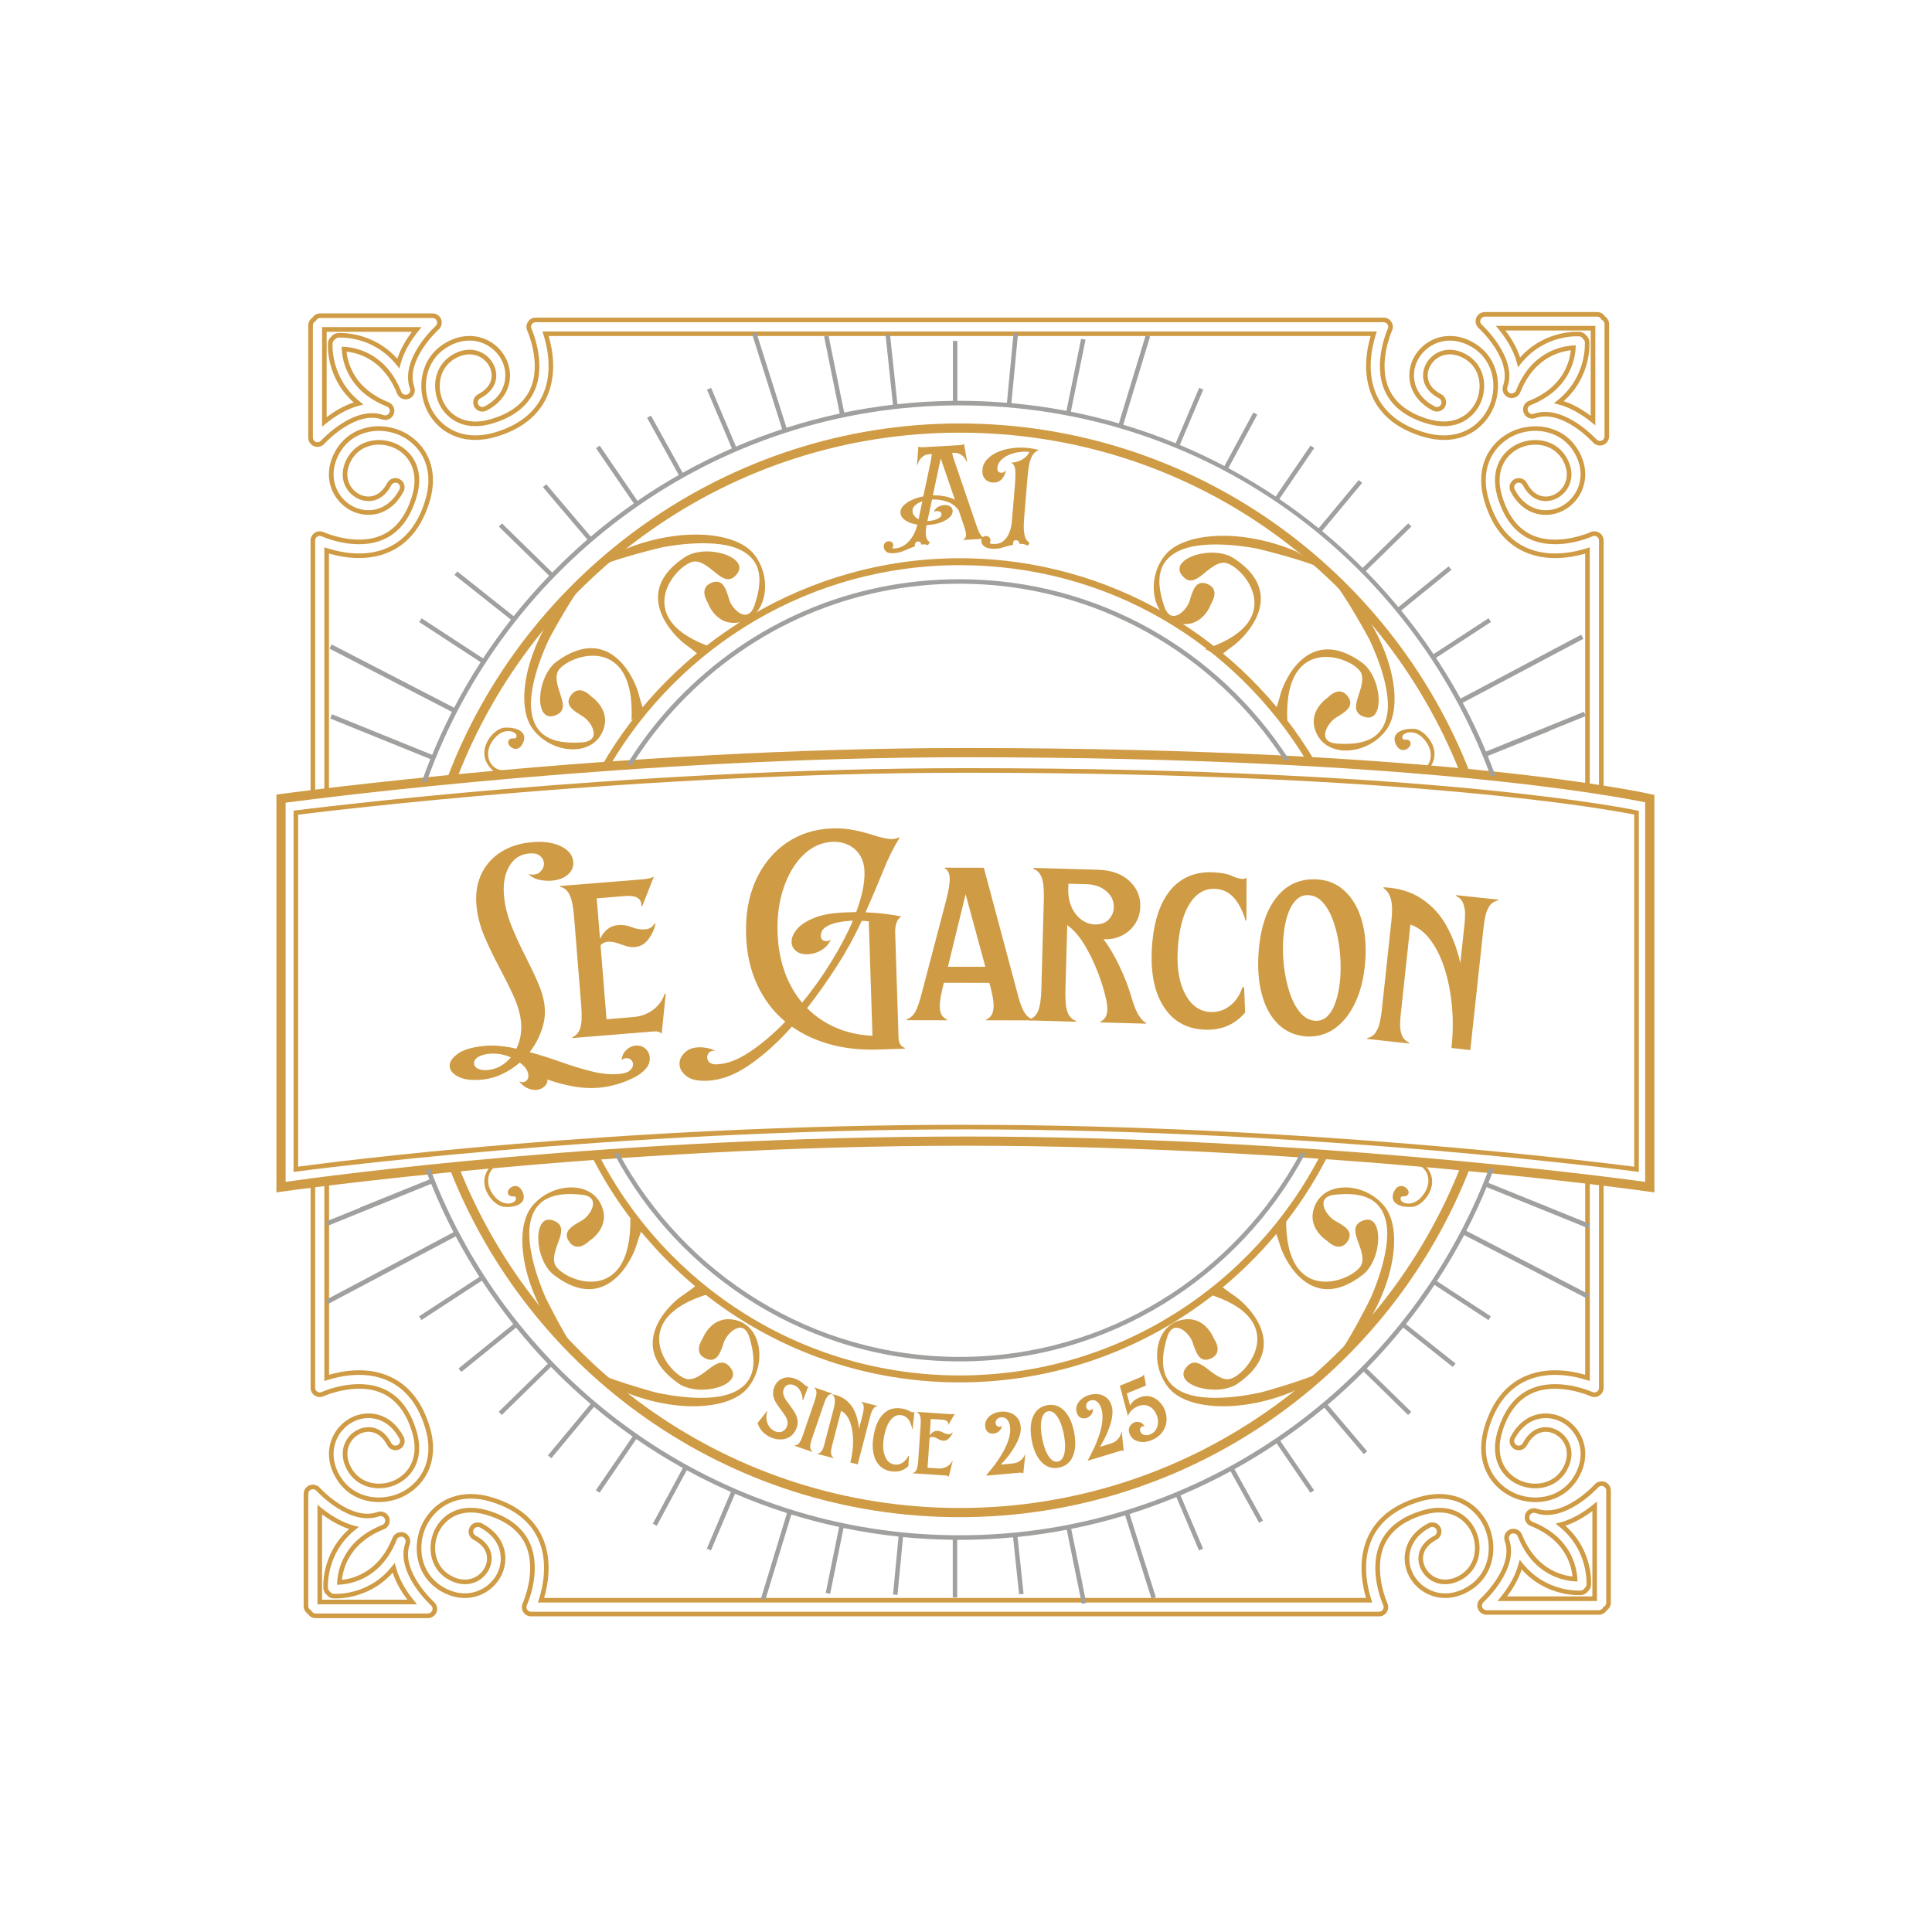 <svg xmlns="http://www.w3.org/2000/svg" xmlns:xlink="http://www.w3.org/1999/xlink" width="500" zoomAndPan="magnify" viewBox="0 0 375 375" height="500" preserveAspectRatio="xMidYMid meet" version="1.0"><defs><g/><clipPath id="97de2294de"><path d="M 58 288 L 85 288 L 85 314.07 L 58 314.07 Z M 58 288 " clip-rule="nonzero"/></clipPath><clipPath id="caf3012a8c"><path d="M 59 60.57 L 86 60.57 L 86 87 L 59 87 Z M 59 60.57 " clip-rule="nonzero"/></clipPath><clipPath id="3a31d3e012"><path d="M 286 60.57 L 313 60.57 L 313 87 L 286 87 Z M 286 60.57 " clip-rule="nonzero"/></clipPath><clipPath id="57199b1b36"><path d="M 53.539 145 L 321.289 145 L 321.289 232 L 53.539 232 Z M 53.539 145 " clip-rule="nonzero"/></clipPath></defs><path fill="#cf9b44" d="M 76.852 304.223 L 76.625 303.359 L 76.066 304.055 C 71.395 309.898 64.805 309.359 64.73 309.352 C 64.473 309.332 64.234 309.191 64.086 308.973 L 63.992 308.875 C 63.797 308.719 63.676 308.5 63.656 308.258 C 63.652 308.195 63.152 301.566 68.957 296.93 L 69.656 296.371 L 68.793 296.148 C 66.168 295.473 63.84 293.879 62.348 292.668 L 61.617 292.074 L 61.617 311.387 L 80.93 311.387 L 80.332 310.656 C 79.113 309.164 77.527 306.832 76.852 304.211 Z M 62.512 310.5 L 62.512 293.934 C 63.883 294.961 65.711 296.105 67.762 296.781 C 62.219 301.711 62.766 308.273 62.77 308.344 C 62.812 308.812 63.035 309.23 63.395 309.535 C 63.699 309.938 64.148 310.195 64.633 310.238 C 64.703 310.25 71.297 310.773 76.219 305.25 C 76.895 307.305 78.035 309.133 79.066 310.496 L 62.512 310.496 Z M 62.512 310.5 " fill-opacity="1" fill-rule="nonzero"/><path fill="#cf9b44" d="M 310.43 103.406 C 309.914 103.078 309.27 103.035 308.719 103.293 C 308.652 103.32 302.391 106.137 297.348 103.852 C 294.621 102.613 292.664 100.043 291.531 96.211 C 289.98 90.965 292.625 87.867 295.367 86.801 C 298.191 85.707 301.895 86.344 303.531 89.691 C 304.91 92.512 303.684 94.973 301.758 95.949 C 300.145 96.77 297.879 96.625 296.371 93.754 C 295.914 92.887 294.832 92.547 293.957 93.004 C 293.086 93.461 292.754 94.543 293.207 95.418 C 295.738 100.227 300.25 100.715 303.375 99.133 C 306.77 97.41 309.105 92.965 306.734 88.125 C 304.148 82.844 298.406 81.793 294.066 83.48 C 290.887 84.715 287.492 87.926 287.492 93.234 C 287.492 94.516 287.695 95.863 288.102 97.23 C 289.547 102.109 292.164 105.434 295.891 107.117 C 300.215 109.066 304.93 108.258 307.684 107.453 L 307.684 152.84 C 307.984 152.883 308.285 152.93 308.574 152.973 L 308.574 106.23 L 307.988 106.418 C 305.484 107.223 300.621 108.27 296.254 106.297 C 292.777 104.727 290.324 101.59 288.957 96.965 C 288.574 95.68 288.383 94.426 288.383 93.223 C 288.383 88.371 291.484 85.434 294.387 84.301 C 298.34 82.762 303.578 83.711 305.93 88.504 C 308.047 92.84 305.98 96.793 302.965 98.328 C 300.223 99.719 296.242 99.273 293.996 94.992 C 293.77 94.559 293.938 94.016 294.371 93.785 C 294.805 93.562 295.348 93.727 295.578 94.164 C 297.387 97.605 300.25 97.699 302.16 96.734 C 304.473 95.562 305.961 92.629 304.328 89.289 C 302.457 85.461 298.238 84.719 295.043 85.965 C 291.949 87.164 288.957 90.633 290.672 96.457 C 291.879 100.547 294.004 103.309 296.977 104.656 C 302.441 107.133 309.031 104.129 309.094 104.098 C 309.375 103.969 309.695 103.988 309.953 104.156 C 310.211 104.324 310.367 104.602 310.367 104.906 L 310.367 153.23 C 310.672 153.281 310.969 153.328 311.258 153.371 L 311.258 104.906 C 311.258 104.297 310.945 103.734 310.43 103.402 Z M 310.43 103.406 " fill-opacity="1" fill-rule="nonzero"/><path fill="#cf9b44" d="M 294.418 70.422 L 294.645 71.285 L 295.203 70.586 C 299.883 64.742 306.469 65.285 306.539 65.289 C 306.805 65.312 307.027 65.449 307.184 65.672 L 307.273 65.766 C 307.473 65.922 307.59 66.141 307.613 66.383 C 307.617 66.449 308.117 73.074 302.312 77.711 L 301.613 78.27 L 302.477 78.496 C 305.102 79.172 307.43 80.762 308.93 81.977 L 309.656 82.57 L 309.656 63.254 L 290.352 63.254 L 290.945 63.98 C 292.164 65.473 293.754 67.805 294.43 70.426 Z M 308.758 64.141 L 308.758 80.711 C 307.387 79.68 305.559 78.539 303.508 77.863 C 309.051 72.93 308.504 66.367 308.5 66.297 C 308.457 65.832 308.234 65.414 307.875 65.105 C 307.57 64.707 307.121 64.449 306.637 64.406 C 306.566 64.395 299.973 63.867 295.051 69.391 C 294.375 67.336 293.234 65.508 292.203 64.148 L 308.762 64.148 Z M 308.758 64.141 " fill-opacity="1" fill-rule="nonzero"/><path fill="#cf9b44" d="M 311.504 287.637 C 310.82 287.383 310.016 287.574 309.539 288.109 C 309.293 288.379 303.453 294.645 298.324 292.84 C 297.414 292.516 296.398 292.996 296.055 293.895 C 295.719 294.801 296.172 295.824 297.074 296.18 C 303.617 298.766 304.973 303.578 305.227 305.996 C 302.812 305.738 297.996 304.379 295.418 297.852 C 295.066 296.969 294.027 296.5 293.129 296.84 C 292.223 297.176 291.75 298.195 292.074 299.102 C 293.914 304.309 287.406 310.25 287.34 310.309 C 286.793 310.801 286.602 311.59 286.863 312.273 C 287.125 312.961 287.797 313.422 288.531 313.422 L 310.344 313.422 C 310.965 313.422 311.535 313.102 311.863 312.57 C 312.355 312.238 312.664 311.684 312.664 311.09 L 312.664 289.297 C 312.664 288.559 312.199 287.891 311.516 287.629 Z M 311.762 311.102 C 311.762 311.422 311.59 311.711 311.305 311.875 L 311.191 311.938 L 311.133 312.055 C 310.977 312.355 310.672 312.543 310.344 312.543 L 288.531 312.543 C 288.168 312.543 287.828 312.312 287.699 311.969 C 287.57 311.625 287.664 311.23 287.938 310.984 C 288.008 310.918 294.961 304.598 292.918 298.812 C 292.754 298.355 292.992 297.848 293.449 297.68 C 293.895 297.516 294.414 297.746 294.59 298.191 C 297.559 305.695 303.344 306.805 305.691 306.941 L 306.191 306.969 L 306.164 306.469 C 306.035 304.113 304.93 298.328 297.406 295.355 C 296.957 295.176 296.73 294.66 296.898 294.211 C 297.07 293.762 297.574 293.52 298.031 293.68 C 303.711 295.676 309.938 288.996 310.203 288.707 C 310.445 288.438 310.855 288.34 311.191 288.469 C 311.535 288.602 311.766 288.938 311.766 289.301 L 311.766 311.094 Z M 311.762 311.102 " fill-opacity="1" fill-rule="nonzero"/><path fill="#cf9b44" d="M 74.188 103.844 C 69.152 106.129 62.883 103.32 62.82 103.293 C 62.262 103.035 61.621 103.078 61.105 103.406 C 60.594 103.734 60.281 104.297 60.281 104.914 L 60.281 154.277 C 60.57 154.238 60.867 154.203 61.172 154.164 L 61.172 104.906 C 61.172 104.602 61.328 104.316 61.586 104.156 C 61.844 103.988 62.164 103.969 62.445 104.098 C 62.508 104.129 69.102 107.133 74.559 104.656 C 77.531 103.309 79.652 100.547 80.863 96.457 C 82.586 90.633 79.586 87.164 76.496 85.965 C 73.297 84.719 69.082 85.465 67.207 89.289 C 65.57 92.629 67.062 95.562 69.375 96.734 C 71.281 97.699 74.145 97.609 75.961 94.164 C 76.191 93.727 76.734 93.562 77.168 93.785 C 77.602 94.016 77.77 94.559 77.543 94.992 C 75.293 99.266 71.312 99.723 68.57 98.328 C 65.555 96.801 63.488 92.84 65.609 88.504 C 67.961 83.711 73.195 82.762 77.152 84.301 C 80.055 85.434 83.156 88.367 83.156 93.223 C 83.156 94.418 82.961 95.68 82.582 96.965 C 81.219 101.59 78.762 104.727 75.285 106.297 C 70.91 108.273 66.055 107.223 63.543 106.418 L 62.957 106.23 L 62.957 153.945 C 63.25 153.906 63.547 153.875 63.848 153.836 L 63.848 107.441 C 66.602 108.242 71.324 109.059 75.645 107.105 C 79.367 105.422 81.984 102.098 83.43 97.219 C 83.832 95.852 84.039 94.504 84.039 93.223 C 84.039 87.922 80.645 84.711 77.469 83.473 C 73.133 81.781 67.387 82.84 64.801 88.113 C 62.434 92.957 64.762 97.402 68.156 99.121 C 71.281 100.703 75.793 100.215 78.328 95.406 C 78.781 94.531 78.445 93.453 77.574 93 C 76.707 92.543 75.621 92.875 75.16 93.75 C 73.652 96.613 71.387 96.762 69.773 95.941 C 67.848 94.965 66.625 92.504 68.004 89.684 C 69.641 86.344 73.348 85.703 76.164 86.797 C 78.898 87.855 81.547 90.961 80 96.203 C 78.867 100.039 76.91 102.605 74.184 103.844 Z M 74.188 103.844 " fill-opacity="1" fill-rule="nonzero"/><path fill="#cf9b44" d="M 297.344 270.445 C 302.375 268.164 308.652 270.973 308.719 271 C 309.27 271.258 309.914 271.211 310.43 270.883 C 310.945 270.555 311.258 269.992 311.258 269.383 L 311.258 229.25 C 310.969 229.211 310.668 229.18 310.367 229.141 L 310.367 269.383 C 310.367 269.688 310.211 269.965 309.953 270.133 C 309.695 270.297 309.375 270.32 309.098 270.191 C 309.035 270.16 302.402 267.172 296.984 269.633 C 294.012 270.98 291.891 273.742 290.68 277.832 C 288.957 283.656 291.957 287.125 295.047 288.324 C 298.246 289.57 302.461 288.824 304.336 284.996 C 305.965 281.656 304.48 278.723 302.168 277.547 C 300.262 276.582 297.398 276.672 295.582 280.121 C 295.352 280.555 294.809 280.723 294.375 280.496 C 293.941 280.266 293.773 279.723 294 279.289 C 296.25 275.016 300.23 274.566 302.973 275.957 C 305.992 277.484 308.055 281.449 305.934 285.777 C 303.582 290.578 298.348 291.527 294.391 289.988 C 291.488 288.855 288.387 285.922 288.387 281.066 C 288.387 279.871 288.582 278.609 288.961 277.324 C 290.324 272.699 292.781 269.562 296.258 267.992 C 298.109 267.156 300.055 266.863 301.859 266.863 C 304.324 266.863 306.551 267.402 307.996 267.871 L 308.578 268.059 L 308.578 228.922 C 308.285 228.887 307.988 228.852 307.688 228.816 L 307.688 266.848 C 304.938 266.047 300.215 265.23 295.895 267.184 C 292.172 268.867 289.551 272.191 288.109 277.07 C 287.707 278.438 287.496 279.785 287.496 281.066 C 287.496 286.367 290.895 289.578 294.07 290.816 C 295.309 291.301 296.66 291.559 298.023 291.559 C 301.434 291.559 304.895 289.945 306.738 286.168 C 309.109 281.328 306.777 276.883 303.379 275.16 C 300.258 273.578 295.742 274.066 293.211 278.879 C 292.754 279.75 293.094 280.828 293.961 281.285 C 294.836 281.746 295.914 281.406 296.379 280.535 C 297.887 277.672 300.148 277.52 301.766 278.34 C 303.691 279.316 304.914 281.777 303.535 284.598 C 301.898 287.945 298.184 288.582 295.375 287.488 C 292.637 286.426 289.992 283.32 291.539 278.078 C 292.668 274.246 294.629 271.676 297.355 270.438 Z M 297.344 270.445 " fill-opacity="1" fill-rule="nonzero"/><path fill="#cf9b44" d="M 62.957 229.27 L 62.957 268.059 L 63.543 267.871 C 66.051 267.066 70.91 266.02 75.285 267.992 C 78.762 269.562 81.215 272.699 82.582 277.324 C 82.961 278.609 83.156 279.863 83.156 281.066 C 83.156 285.918 80.055 288.855 77.152 289.988 C 73.195 291.527 67.961 290.578 65.609 285.777 C 63.488 281.449 65.555 277.488 68.57 275.957 C 69.457 275.504 70.465 275.246 71.508 275.246 C 73.695 275.246 76.02 276.391 77.543 279.285 C 77.77 279.723 77.602 280.266 77.168 280.492 C 76.734 280.715 76.191 280.551 75.961 280.117 C 74.152 276.672 71.285 276.578 69.375 277.543 C 67.062 278.715 65.578 281.648 67.207 284.988 C 69.086 288.816 73.305 289.562 76.496 288.32 C 79.586 287.117 82.582 283.648 80.863 277.828 C 79.656 273.734 77.531 270.973 74.559 269.629 C 69.133 267.168 62.508 270.152 62.445 270.188 C 62.164 270.316 61.844 270.293 61.59 270.129 C 61.332 269.961 61.176 269.684 61.176 269.375 L 61.176 229.5 C 60.871 229.539 60.57 229.582 60.285 229.621 L 60.285 269.375 C 60.285 269.988 60.594 270.551 61.113 270.879 C 61.629 271.203 62.266 271.254 62.824 270.996 C 62.891 270.969 69.168 268.16 74.199 270.438 C 76.926 271.676 78.883 274.246 80.016 278.078 C 81.566 283.32 78.922 286.422 76.18 287.488 C 73.367 288.582 69.656 287.945 68.02 284.598 C 66.641 281.777 67.863 279.316 69.789 278.34 C 71.402 277.52 73.668 277.672 75.176 280.535 C 75.633 281.402 76.715 281.742 77.59 281.285 C 78.461 280.828 78.797 279.746 78.344 278.871 C 75.809 274.062 71.297 273.574 68.176 275.156 C 64.777 276.883 62.445 281.328 64.816 286.164 C 66.66 289.934 70.121 291.551 73.527 291.551 C 74.891 291.551 76.246 291.293 77.484 290.812 C 80.66 289.574 84.059 286.367 84.059 281.059 C 84.059 279.777 83.852 278.434 83.445 277.066 C 82 272.188 79.383 268.863 75.66 267.18 C 71.34 265.227 66.617 266.043 63.867 266.84 L 63.867 229.152 C 63.559 229.191 63.266 229.227 62.973 229.266 Z M 62.957 229.27 " fill-opacity="1" fill-rule="nonzero"/><path fill="#cf9b44" d="M 289.129 296.555 C 287.895 293.379 284.68 289.988 279.371 289.988 C 278.09 289.988 276.742 290.191 275.375 290.598 C 270.492 292.039 267.164 294.656 265.48 298.379 C 263.527 302.699 264.344 307.414 265.145 310.164 L 105.613 310.164 C 106.41 307.414 107.227 302.695 105.273 298.379 C 103.59 294.656 100.262 292.039 95.379 290.598 C 94.012 290.195 92.664 289.988 91.383 289.988 C 86.074 289.988 82.859 293.379 81.621 296.555 C 79.93 300.891 80.988 306.629 86.27 309.215 C 91.113 311.578 95.562 309.25 97.285 305.855 C 98.867 302.738 98.379 298.227 93.566 295.695 C 92.695 295.242 91.613 295.578 91.156 296.449 C 90.699 297.32 91.031 298.398 91.906 298.859 C 94.773 300.367 94.922 302.629 94.102 304.242 C 93.125 306.168 90.664 307.391 87.84 306.012 C 84.492 304.379 83.852 300.672 84.949 297.859 C 86.012 295.125 89.117 292.48 94.363 294.023 C 98.203 295.156 100.77 297.113 102.012 299.836 C 104.301 304.875 101.484 311.133 101.457 311.199 C 101.199 311.754 101.242 312.395 101.57 312.906 C 101.898 313.422 102.461 313.734 103.078 313.734 L 267.672 313.734 C 268.281 313.734 268.844 313.43 269.172 312.906 C 269.504 312.395 269.547 311.754 269.289 311.199 C 269.262 311.133 266.453 304.859 268.73 299.832 C 269.973 297.105 272.543 295.148 276.379 294.02 C 281.625 292.469 284.727 295.113 285.797 297.852 C 286.891 300.668 286.25 304.371 282.902 306.008 C 280.082 307.387 277.617 306.164 276.641 304.238 C 275.82 302.625 275.965 300.363 278.836 298.855 C 279.707 298.398 280.043 297.316 279.586 296.441 C 279.133 295.574 278.047 295.234 277.172 295.691 C 272.359 298.223 271.871 302.73 273.453 305.852 C 275.184 309.25 279.629 311.578 284.469 309.207 C 289.754 306.625 290.809 300.883 289.121 296.551 Z M 284.086 308.41 C 279.754 310.527 275.789 308.465 274.254 305.449 C 272.863 302.711 273.309 298.73 277.586 296.484 C 278.027 296.254 278.566 296.426 278.793 296.859 C 279.023 297.293 278.852 297.836 278.418 298.066 C 274.973 299.875 274.875 302.742 275.844 304.645 C 277.016 306.957 279.945 308.445 283.297 306.812 C 287.125 304.941 287.871 300.727 286.629 297.531 C 285.426 294.441 281.953 291.449 276.125 293.168 C 272.031 294.371 269.27 296.496 267.922 299.465 C 265.461 304.883 268.449 311.508 268.48 311.574 C 268.609 311.852 268.586 312.172 268.422 312.426 C 268.254 312.684 267.977 312.84 267.672 312.84 L 103.074 312.84 C 102.766 312.84 102.484 312.684 102.32 312.426 C 102.156 312.168 102.133 311.848 102.262 311.566 C 102.297 311.504 105.301 304.914 102.82 299.461 C 101.473 296.492 98.711 294.371 94.617 293.16 C 93.438 292.812 92.359 292.656 91.371 292.656 C 87.48 292.656 85.078 295.059 84.121 297.523 C 82.875 300.723 83.621 304.934 87.449 306.805 C 90.785 308.438 93.727 306.949 94.902 304.641 C 95.867 302.738 95.77 299.875 92.324 298.062 C 91.891 297.832 91.727 297.289 91.949 296.855 C 92.176 296.422 92.723 296.25 93.156 296.48 C 97.434 298.727 97.883 302.703 96.496 305.445 C 94.965 308.457 91 310.523 86.664 308.402 C 81.867 306.055 80.914 300.824 82.457 296.871 C 83.59 293.969 86.523 290.871 91.387 290.871 C 92.582 290.871 93.844 291.062 95.133 291.445 C 99.758 292.809 102.895 295.262 104.469 298.738 C 106.441 303.105 105.398 307.961 104.594 310.465 L 104.402 311.047 L 266.352 311.047 L 266.164 310.465 C 265.363 307.961 264.312 303.102 266.285 298.738 C 267.859 295.262 270.996 292.812 275.621 291.445 C 276.91 291.062 278.164 290.871 279.367 290.871 C 284.223 290.871 287.164 293.969 288.289 296.871 C 289.832 300.824 288.883 306.055 284.078 308.402 Z M 284.086 308.41 " fill-opacity="1" fill-rule="nonzero"/><g clip-path="url(#97de2294de)"><path fill="#cf9b44" d="M 79.523 299.75 C 79.844 298.84 79.371 297.824 78.465 297.48 C 77.574 297.148 76.527 297.617 76.18 298.5 C 73.598 305.027 68.785 306.387 66.371 306.645 C 66.625 304.227 67.98 299.414 74.523 296.828 C 75.422 296.473 75.875 295.449 75.535 294.543 C 75.199 293.637 74.18 293.168 73.273 293.488 C 68.125 295.301 62.297 289.023 62.059 288.758 C 61.574 288.223 60.773 288.023 60.086 288.281 C 59.402 288.543 58.941 289.215 58.941 289.949 L 58.941 311.746 C 58.941 312.34 59.238 312.891 59.734 313.223 C 60.062 313.754 60.629 314.078 61.254 314.078 L 83.062 314.078 C 83.801 314.078 84.469 313.617 84.734 312.93 C 84.996 312.242 84.805 311.453 84.254 310.961 C 84.188 310.898 77.684 304.961 79.523 299.754 Z M 83.895 312.602 C 83.762 312.945 83.43 313.176 83.062 313.176 L 61.254 313.176 C 60.918 313.176 60.617 312.988 60.465 312.688 L 60.406 312.57 L 60.293 312.504 C 60.008 312.344 59.836 312.055 59.836 311.734 L 59.836 289.938 C 59.836 289.574 60.066 289.234 60.41 289.105 C 60.512 289.07 60.617 289.047 60.73 289.047 C 60.984 289.047 61.23 289.156 61.402 289.348 C 61.664 289.633 67.875 296.324 73.578 294.32 C 74.027 294.156 74.543 294.395 74.711 294.852 C 74.875 295.305 74.652 295.816 74.199 295.992 C 66.676 298.969 65.57 304.754 65.441 307.105 L 65.418 307.605 L 65.914 307.578 C 68.266 307.449 74.051 306.336 77.016 298.828 C 77.195 298.387 77.719 298.156 78.16 298.32 C 78.617 298.492 78.852 298.996 78.691 299.449 C 76.648 305.234 83.602 311.559 83.672 311.617 C 83.945 311.863 84.039 312.258 83.906 312.602 Z M 83.895 312.602 " fill-opacity="1" fill-rule="nonzero"/></g><path fill="#cf9b44" d="M 69.688 78.742 L 70.551 78.516 L 69.855 77.961 C 64.047 73.32 64.547 66.699 64.551 66.629 C 64.574 66.391 64.691 66.168 64.891 66.012 L 64.98 65.918 C 65.133 65.695 65.367 65.562 65.629 65.535 C 65.695 65.531 72.285 64.988 76.965 70.832 L 77.52 71.531 L 77.746 70.668 C 78.422 68.047 80.016 65.719 81.23 64.223 L 81.824 63.492 L 62.512 63.492 L 62.512 82.816 L 63.242 82.223 C 64.734 81.004 67.062 79.418 69.691 78.742 Z M 63.402 64.395 L 79.961 64.395 C 78.934 65.762 77.789 67.59 77.113 69.637 C 72.191 64.117 65.594 64.645 65.539 64.652 C 65.039 64.699 64.59 64.953 64.285 65.359 C 63.926 65.664 63.703 66.082 63.66 66.551 C 63.656 66.621 63.102 73.184 68.652 78.113 C 66.602 78.789 64.773 79.934 63.402 80.961 Z M 63.402 64.395 " fill-opacity="1" fill-rule="nonzero"/><g clip-path="url(#caf3012a8c)"><path fill="#cf9b44" d="M 60.984 86.617 C 61.188 86.695 61.402 86.738 61.621 86.738 C 62.125 86.738 62.613 86.523 62.953 86.148 C 63.199 85.879 69.016 79.605 74.168 81.414 C 75.078 81.734 76.098 81.262 76.438 80.355 C 76.777 79.449 76.32 78.426 75.418 78.07 C 68.879 75.488 67.52 70.672 67.266 68.254 C 69.684 68.512 74.496 69.875 77.074 76.398 C 77.426 77.285 78.465 77.75 79.363 77.414 C 80.27 77.074 80.742 76.055 80.418 75.148 C 78.578 69.945 85.086 64.004 85.152 63.945 C 85.699 63.449 85.891 62.664 85.629 61.977 C 85.367 61.289 84.695 60.828 83.961 60.828 L 62.148 60.828 C 61.527 60.828 60.957 61.152 60.629 61.68 C 60.137 62.012 59.832 62.566 59.832 63.16 L 59.832 84.949 C 59.832 85.684 60.293 86.355 60.977 86.617 Z M 60.727 63.156 C 60.727 62.836 60.898 62.543 61.184 62.383 L 61.297 62.32 L 61.355 62.203 C 61.508 61.902 61.809 61.715 62.145 61.715 L 83.961 61.715 C 84.324 61.715 84.664 61.945 84.793 62.285 C 84.922 62.629 84.828 63.027 84.555 63.273 C 84.484 63.34 77.531 69.66 79.578 75.445 C 79.738 75.902 79.5 76.41 79.047 76.574 C 78.602 76.742 78.078 76.512 77.902 76.066 C 74.934 68.559 69.152 67.449 66.801 67.316 L 66.301 67.289 L 66.328 67.789 C 66.457 70.141 67.562 75.926 75.086 78.902 C 75.535 79.078 75.762 79.594 75.594 80.047 C 75.422 80.496 74.914 80.73 74.461 80.574 C 68.758 78.574 62.551 85.262 62.289 85.551 C 62.047 85.82 61.645 85.914 61.305 85.789 C 60.961 85.652 60.73 85.32 60.73 84.957 L 60.73 63.16 Z M 60.727 63.156 " fill-opacity="1" fill-rule="nonzero"/></g><path fill="#cf9b44" d="M 82.512 78.828 C 83.746 82.004 86.961 85.395 92.266 85.395 C 93.551 85.395 94.895 85.191 96.266 84.785 C 101.148 83.344 104.473 80.727 106.16 77.004 C 108.113 72.684 107.297 67.969 106.496 65.219 L 266.035 65.219 C 265.234 67.969 264.418 72.688 266.371 77.004 C 268.055 80.727 271.383 83.344 276.266 84.785 C 277.633 85.188 278.98 85.395 280.262 85.395 C 285.57 85.395 288.785 82.004 290.023 78.828 C 291.715 74.492 290.656 68.754 285.379 66.168 C 280.531 63.805 276.082 66.133 274.359 69.523 C 272.777 72.645 273.266 77.156 278.078 79.688 C 278.949 80.137 280.031 79.805 280.488 78.934 C 280.945 78.062 280.613 76.984 279.738 76.523 C 276.871 75.016 276.723 72.754 277.543 71.141 C 278.52 69.215 280.984 67.992 283.805 69.371 C 287.152 71.004 287.793 74.711 286.695 77.523 C 285.637 80.258 282.527 82.902 277.281 81.359 C 273.445 80.227 270.875 78.27 269.633 75.547 C 267.344 70.508 270.16 64.25 270.188 64.184 C 270.445 63.629 270.402 62.988 270.074 62.477 C 269.746 61.961 269.184 61.648 268.566 61.648 L 103.969 61.648 C 103.359 61.648 102.793 61.953 102.469 62.477 C 102.133 62.988 102.09 63.629 102.348 64.184 C 102.375 64.25 105.188 70.523 102.906 75.551 C 101.668 78.277 99.098 80.234 95.262 81.363 C 90.012 82.914 86.91 80.27 85.844 77.531 C 84.75 74.715 85.387 71.012 88.734 69.375 C 91.559 67.996 94.02 69.219 94.996 71.145 C 95.82 72.758 95.676 75.02 92.805 76.527 C 91.934 76.984 91.598 78.066 92.051 78.941 C 92.508 79.809 93.594 80.148 94.465 79.691 C 99.281 77.16 99.77 72.652 98.184 69.531 C 96.457 66.137 92.008 63.805 87.168 66.176 C 81.883 68.758 80.832 74.5 82.516 78.832 Z M 87.555 66.973 C 88.789 66.371 89.992 66.105 91.117 66.105 C 93.945 66.105 96.289 67.777 97.387 69.934 C 98.773 72.672 98.328 76.652 94.055 78.898 C 93.613 79.121 93.07 78.957 92.848 78.523 C 92.617 78.09 92.785 77.547 93.223 77.316 C 96.668 75.508 96.762 72.641 95.797 70.738 C 94.621 68.426 91.688 66.938 88.344 68.57 C 84.512 70.441 83.766 74.656 85.012 77.852 C 86.215 80.941 89.688 83.934 95.512 82.215 C 99.605 81.012 102.371 78.887 103.719 75.918 C 106.18 70.5 103.191 63.875 103.16 63.809 C 103.031 63.531 103.051 63.211 103.219 62.957 C 103.383 62.699 103.664 62.543 103.969 62.543 L 268.566 62.543 C 268.871 62.543 269.156 62.699 269.316 62.957 C 269.484 63.215 269.504 63.535 269.375 63.816 C 269.344 63.879 266.34 70.469 268.816 75.922 C 270.164 78.891 272.93 81.012 277.023 82.223 C 282.844 83.938 286.32 80.945 287.523 77.855 C 288.77 74.66 288.023 70.449 284.195 68.578 C 280.855 66.941 277.918 68.43 276.742 70.742 C 275.777 72.645 275.875 75.508 279.32 77.32 C 279.754 77.551 279.922 78.094 279.695 78.527 C 279.465 78.961 278.922 79.133 278.488 78.902 C 274.211 76.656 273.762 72.68 275.148 69.938 C 276.68 66.926 280.645 64.855 284.98 66.98 C 289.777 69.328 290.73 74.559 289.188 78.512 C 288.055 81.414 285.121 84.512 280.258 84.512 C 279.062 84.512 277.801 84.316 276.512 83.938 C 271.887 82.574 268.75 80.121 267.176 76.645 C 265.203 72.277 266.246 67.422 267.055 64.918 L 267.242 64.336 L 105.289 64.336 L 105.477 64.918 C 106.277 67.422 107.328 72.281 105.355 76.645 C 103.781 80.121 100.645 82.57 96.016 83.938 C 94.73 84.316 93.473 84.512 92.273 84.512 C 87.414 84.512 84.477 81.414 83.348 78.512 C 81.809 74.559 82.758 69.328 87.562 66.98 Z M 87.555 66.973 " fill-opacity="1" fill-rule="nonzero"/><path fill="#cf9b44" d="M 302.793 295.516 L 301.93 295.738 L 302.629 296.297 C 308.434 300.934 307.934 307.559 307.93 307.625 C 307.91 307.867 307.789 308.086 307.59 308.242 L 307.504 308.336 C 307.352 308.555 307.121 308.695 306.855 308.715 C 306.793 308.715 300.203 309.262 295.523 303.418 L 294.965 302.723 L 294.742 303.582 C 294.062 306.207 292.473 308.531 291.258 310.027 L 290.664 310.758 L 309.969 310.758 L 309.969 291.445 L 309.238 292.039 C 307.746 293.258 305.414 294.844 302.789 295.52 Z M 309.078 309.863 L 292.52 309.863 C 293.551 308.496 294.691 306.668 295.367 304.617 C 300.289 310.141 306.891 309.609 306.941 309.605 C 307.441 309.559 307.891 309.305 308.199 308.898 C 308.551 308.59 308.777 308.164 308.82 307.707 C 308.824 307.637 309.379 301.074 303.832 296.141 C 305.879 295.465 307.711 294.324 309.078 293.293 Z M 309.078 309.863 " fill-opacity="1" fill-rule="nonzero"/><g clip-path="url(#3a31d3e012)"><path fill="#cf9b44" d="M 291.746 74.891 C 291.426 75.805 291.898 76.816 292.805 77.16 C 293.695 77.492 294.742 77.031 295.09 76.141 C 297.672 69.617 302.484 68.254 304.898 67.996 C 304.645 70.414 303.289 75.23 296.746 77.816 C 295.848 78.168 295.395 79.191 295.734 80.098 C 296.07 81.004 297.09 81.48 297.996 81.156 C 303.133 79.352 308.973 85.621 309.211 85.883 C 309.551 86.258 310.031 86.48 310.543 86.48 C 310.762 86.48 310.977 86.441 311.18 86.359 C 311.867 86.098 312.328 85.43 312.328 84.695 L 312.328 62.902 C 312.328 62.309 312.027 61.758 311.531 61.426 C 311.207 60.895 310.633 60.57 310.012 60.57 L 288.199 60.57 C 287.465 60.57 286.793 61.031 286.531 61.719 C 286.27 62.406 286.461 63.191 287.008 63.688 C 287.078 63.75 293.582 69.688 291.742 74.891 Z M 287.375 62.039 C 287.508 61.699 287.84 61.465 288.203 61.465 L 310.016 61.465 C 310.352 61.465 310.648 61.656 310.805 61.953 L 310.863 62.074 L 310.984 62.137 C 311.266 62.297 311.438 62.586 311.438 62.91 L 311.438 84.699 C 311.438 85.062 311.207 85.402 310.863 85.531 C 310.52 85.66 310.125 85.566 309.871 85.289 C 309.641 85.043 304.898 79.949 299.926 79.949 C 299.184 79.949 298.438 80.062 297.695 80.32 C 297.246 80.48 296.738 80.242 296.566 79.789 C 296.395 79.336 296.625 78.824 297.074 78.645 C 304.598 75.668 305.703 69.883 305.832 67.531 L 305.859 67.031 L 305.359 67.059 C 303.008 67.188 297.227 68.305 294.258 75.809 C 294.082 76.254 293.555 76.48 293.113 76.32 C 292.66 76.148 292.422 75.645 292.582 75.188 C 294.629 69.402 287.672 63.082 287.605 63.023 C 287.332 62.773 287.234 62.379 287.367 62.035 Z M 287.375 62.039 " fill-opacity="1" fill-rule="nonzero"/></g><g clip-path="url(#57199b1b36)"><path fill="#cf9b44" d="M 53.652 231.457 L 53.652 154.234 L 54.426 154.129 C 55.07 154.035 119.809 145.188 187.387 145.188 C 280.855 145.188 320.039 154.051 320.426 154.145 L 321.117 154.305 L 321.117 231.449 L 320.098 231.305 C 319.477 231.211 257.211 222.383 187.387 222.383 C 117.562 222.383 55.273 231.211 54.684 231.297 L 53.66 231.453 Z M 187.387 220.598 C 252.445 220.598 310.957 228.254 319.332 229.395 L 319.332 155.734 C 313.73 154.57 273.883 146.98 187.387 146.98 C 123.918 146.98 62.953 154.805 55.441 155.801 L 55.441 229.395 C 63.641 228.227 119.652 220.602 187.387 220.602 Z M 187.387 220.598 " fill-opacity="1" fill-rule="nonzero"/></g><path fill="#cf9b44" d="M 56.977 227.48 L 56.977 157.348 L 57.363 157.301 C 57.996 157.223 121.371 149.098 187.531 149.098 C 279.031 149.098 317.359 157.227 317.738 157.309 L 318.094 157.383 L 318.094 227.477 L 317.59 227.406 C 316.98 227.324 255.969 219.211 187.535 219.211 C 119.105 219.211 58.066 227.324 57.492 227.406 L 56.98 227.477 Z M 187.531 218.324 C 252.711 218.324 311.172 225.68 317.195 226.457 L 317.195 158.105 C 313.156 157.297 274.273 149.988 187.531 149.988 C 124.141 149.988 63.301 157.453 57.867 158.133 L 57.867 226.449 C 63.758 225.652 119.633 218.316 187.531 218.316 Z M 187.531 218.324 " fill-opacity="1" fill-rule="nonzero"/><path fill="#cf9b44" d="M 109.164 116.629 C 102.129 125.625 99.898 136.723 103.375 141.445 C 106.852 146.164 114.273 146.949 116.715 142.488 C 119.156 138.027 114.738 135.172 114.738 135.172 C 114.738 135.172 112.609 132.766 110.949 134.789 C 109.293 136.809 111.418 138.012 113.129 139.055 C 114.84 140.102 116.973 143.84 112.918 144.094 C 108.867 144.352 103.992 143.887 103.16 138.18 C 102.328 132.477 106.684 123.812 106.684 123.812 C 106.684 123.812 111.676 114.527 114.008 112.297 C 116.344 110.066 109.16 116.629 109.16 116.629 Z M 109.164 116.629 " fill-opacity="1" fill-rule="nonzero"/><path fill="#cf9b44" d="M 122.578 139.891 C 123.457 121.895 109.168 127.523 108.18 130.551 C 107.195 133.582 111.492 137.742 107.543 138.938 C 103.59 140.133 104.129 131.211 108.121 128.344 C 118.684 120.75 123.352 132.438 123.871 134.395 C 124.391 136.352 124.859 137.66 124.859 137.66 L 122.574 139.887 Z M 122.578 139.891 " fill-opacity="1" fill-rule="nonzero"/><path fill="#cf9b44" d="M 96.156 149.961 C 91.434 146.324 95.652 141.398 97.883 141.242 C 100.117 141.086 102.59 141.969 101.5 144.25 C 100.41 146.535 98.234 144.719 98.699 143.785 C 99.168 142.852 100.156 143.785 100.258 142.906 C 100.359 142.027 98.117 141.121 96.258 143.008 C 93.457 145.859 94.859 149.398 97.66 149.547 C 100.461 149.699 96.152 149.961 96.152 149.961 Z M 96.156 149.961 " fill-opacity="1" fill-rule="nonzero"/><path fill="#cf9b44" d="M 120.844 106.805 C 131.352 102.309 142.656 102.988 146.34 107.555 C 150.02 112.125 148.871 119.492 143.934 120.707 C 138.996 121.926 137.359 116.934 137.359 116.934 C 137.359 116.934 135.574 114.262 137.957 113.176 C 140.34 112.086 140.957 114.449 141.531 116.371 C 142.105 118.289 145.172 121.305 146.461 117.457 C 147.75 113.613 148.543 108.785 143.23 106.52 C 137.926 104.262 128.434 106.254 128.434 106.254 C 128.434 106.254 118.172 108.699 115.422 110.387 C 112.668 112.074 120.852 106.805 120.852 106.805 Z M 120.844 106.805 " fill-opacity="1" fill-rule="nonzero"/><path fill="#cf9b44" d="M 138.535 125.766 C 121.414 120.117 131.809 108.816 134.988 108.98 C 138.172 109.148 140.512 114.656 143.047 111.398 C 145.586 108.145 137.059 105.441 132.945 108.137 C 122.059 115.254 131.297 123.809 132.934 124.996 C 134.57 126.188 135.629 127.094 135.629 127.094 L 138.531 125.766 Z M 138.535 125.766 " fill-opacity="1" fill-rule="nonzero"/><path fill="#cf9b44" d="M 263.281 116.863 C 270.316 125.859 272.547 136.961 269.07 141.684 C 265.594 146.402 258.172 147.184 255.73 142.723 C 253.289 138.262 257.707 135.41 257.707 135.41 C 257.707 135.41 259.836 133.004 261.492 135.023 C 263.156 137.047 261.027 138.246 259.316 139.293 C 257.605 140.336 255.473 144.074 259.523 144.332 C 263.574 144.59 268.453 144.121 269.285 138.418 C 270.117 132.711 265.758 124.047 265.758 124.047 C 265.758 124.047 260.77 114.762 258.434 112.531 C 256.102 110.301 263.285 116.863 263.285 116.863 Z M 263.281 116.863 " fill-opacity="1" fill-rule="nonzero"/><path fill="#cf9b44" d="M 249.867 140.129 C 248.984 122.129 263.273 127.758 264.262 130.789 C 265.25 133.816 260.953 137.977 264.902 139.172 C 268.855 140.371 268.312 131.449 264.32 128.578 C 253.762 120.988 249.094 132.676 248.574 134.633 C 248.051 136.59 247.586 137.898 247.586 137.898 L 249.871 140.121 Z M 249.867 140.129 " fill-opacity="1" fill-rule="nonzero"/><path fill="#cf9b44" d="M 276.289 150.195 C 281.008 146.562 276.793 141.633 274.559 141.48 C 272.328 141.324 269.855 142.203 270.941 144.488 C 272.031 146.77 274.211 144.953 273.742 144.02 C 273.277 143.086 272.289 144.02 272.188 143.141 C 272.086 142.262 274.328 141.355 276.184 143.242 C 278.988 146.094 277.586 149.633 274.785 149.785 C 271.984 149.934 276.293 150.195 276.293 150.195 Z M 276.289 150.195 " fill-opacity="1" fill-rule="nonzero"/><path fill="#cf9b44" d="M 251.598 107.039 C 241.094 102.543 229.789 103.223 226.105 107.793 C 222.426 112.359 223.574 119.727 228.512 120.945 C 233.445 122.16 235.082 117.168 235.082 117.168 C 235.082 117.168 236.871 114.5 234.488 113.41 C 232.105 112.32 231.488 114.688 230.914 116.605 C 230.34 118.527 227.27 121.539 225.984 117.695 C 224.695 113.852 223.902 109.02 229.215 106.758 C 234.52 104.5 244.012 106.488 244.012 106.488 C 244.012 106.488 254.273 108.934 257.023 110.621 C 259.777 112.312 251.594 107.039 251.594 107.039 Z M 251.598 107.039 " fill-opacity="1" fill-rule="nonzero"/><path fill="#cf9b44" d="M 233.91 126 C 251.031 120.355 240.637 109.051 237.453 109.219 C 234.273 109.383 231.934 114.891 229.395 111.637 C 226.859 108.383 235.383 105.68 239.5 108.371 C 250.387 115.492 241.148 124.043 239.512 125.234 C 237.875 126.422 236.816 127.328 236.816 127.328 L 233.914 126 Z M 233.91 126 " fill-opacity="1" fill-rule="nonzero"/><path fill="#cf9b44" d="M 263.824 259.211 C 270.551 249.984 272.406 238.816 268.773 234.215 C 265.145 229.613 257.695 229.082 255.41 233.625 C 253.125 238.168 257.625 240.867 257.625 240.867 C 257.625 240.867 259.832 243.207 261.426 241.125 C 263.02 239.047 260.852 237.926 259.102 236.934 C 257.352 235.941 255.102 232.285 259.137 231.887 C 263.172 231.492 268.066 231.797 269.094 237.469 C 270.113 243.141 266.051 251.945 266.051 251.945 C 266.051 251.945 261.375 261.395 259.117 263.699 C 256.859 266.004 263.824 259.211 263.824 259.211 Z M 263.824 259.211 " fill-opacity="1" fill-rule="nonzero"/><path fill="#cf9b44" d="M 249.637 236.414 C 249.355 254.43 263.453 248.32 264.336 245.266 C 265.223 242.207 260.785 238.191 264.699 236.863 C 268.609 235.535 268.363 244.473 264.473 247.469 C 254.168 255.41 249.113 243.883 248.531 241.945 C 247.941 240.012 247.434 238.715 247.434 238.715 L 249.641 236.414 Z M 249.637 236.414 " fill-opacity="1" fill-rule="nonzero"/><path fill="#cf9b44" d="M 275.703 225.457 C 280.547 228.938 276.492 234 274.266 234.23 C 272.039 234.461 269.539 233.664 270.551 231.348 C 271.566 229.031 273.805 230.773 273.367 231.715 C 272.934 232.664 271.914 231.766 271.84 232.648 C 271.766 233.535 274.039 234.359 275.832 232.414 C 278.535 229.469 277.016 225.973 274.211 225.922 C 271.406 225.867 275.703 225.453 275.703 225.453 Z M 275.703 225.457 " fill-opacity="1" fill-rule="nonzero"/><path fill="#cf9b44" d="M 252.473 269.418 C 242.129 274.266 230.801 273.965 226.969 269.527 C 223.141 265.086 224.035 257.684 228.93 256.301 C 233.824 254.914 235.625 259.848 235.625 259.848 C 235.625 259.848 237.504 262.461 235.16 263.625 C 232.812 264.793 232.121 262.449 231.484 260.551 C 230.844 258.648 227.672 255.742 226.52 259.629 C 225.367 263.516 224.734 268.375 230.113 270.453 C 235.496 272.535 244.918 270.223 244.918 270.223 C 244.918 270.223 255.086 267.434 257.785 265.656 C 260.484 263.875 252.48 269.414 252.48 269.414 Z M 252.473 269.418 " fill-opacity="1" fill-rule="nonzero"/><path fill="#cf9b44" d="M 234.16 251.062 C 251.465 256.133 241.453 267.773 238.27 267.715 C 235.09 267.656 232.562 262.23 230.129 265.562 C 227.699 268.898 236.316 271.316 240.336 268.492 C 250.977 261.012 241.457 252.77 239.777 251.641 C 238.105 250.504 237.016 249.633 237.016 249.633 Z M 234.16 251.062 " fill-opacity="1" fill-rule="nonzero"/><path fill="#cf9b44" d="M 108.164 259.211 C 101.438 249.984 99.582 238.816 103.211 234.215 C 106.844 229.613 114.293 229.082 116.578 233.625 C 118.863 238.168 114.363 240.867 114.363 240.867 C 114.363 240.867 112.156 243.207 110.562 241.125 C 108.969 239.047 111.137 237.926 112.887 236.934 C 114.637 235.945 116.887 232.285 112.852 231.887 C 108.816 231.492 103.922 231.797 102.895 237.469 C 101.875 243.141 105.938 251.945 105.938 251.945 C 105.938 251.945 110.613 261.395 112.871 263.699 C 115.129 266.004 108.164 259.211 108.164 259.211 Z M 108.164 259.211 " fill-opacity="1" fill-rule="nonzero"/><path fill="#cf9b44" d="M 122.352 236.414 C 122.633 254.43 108.535 248.32 107.652 245.266 C 106.766 242.207 111.203 238.191 107.289 236.863 C 103.379 235.535 103.625 244.473 107.516 247.469 C 117.82 255.41 122.875 243.883 123.457 241.945 C 124.047 240.012 124.555 238.715 124.555 238.715 L 122.348 236.414 Z M 122.352 236.414 " fill-opacity="1" fill-rule="nonzero"/><path fill="#cf9b44" d="M 96.285 225.457 C 91.441 228.938 95.496 234 97.723 234.23 C 99.949 234.461 102.449 233.664 101.438 231.348 C 100.422 229.031 98.184 230.773 98.621 231.715 C 99.055 232.66 100.074 231.766 100.148 232.648 C 100.223 233.535 97.949 234.359 96.156 232.414 C 93.453 229.469 94.973 225.973 97.777 225.922 C 100.582 225.867 96.285 225.453 96.285 225.453 Z M 96.285 225.457 " fill-opacity="1" fill-rule="nonzero"/><path fill="#cf9b44" d="M 119.516 269.418 C 129.859 274.266 141.188 273.965 145.02 269.527 C 148.848 265.086 147.953 257.684 143.059 256.301 C 138.164 254.914 136.363 259.848 136.363 259.848 C 136.363 259.848 134.484 262.461 136.828 263.625 C 139.176 264.793 139.867 262.449 140.504 260.551 C 141.145 258.648 144.316 255.742 145.469 259.629 C 146.621 263.516 147.254 268.375 141.875 270.453 C 136.492 272.535 127.07 270.223 127.07 270.223 C 127.07 270.223 116.902 267.434 114.203 265.656 C 111.504 263.875 119.508 269.414 119.508 269.414 Z M 119.516 269.418 " fill-opacity="1" fill-rule="nonzero"/><path fill="#cf9b44" d="M 137.828 251.062 C 120.523 256.133 130.535 267.773 133.719 267.715 C 136.898 267.656 139.426 262.23 141.859 265.562 C 144.289 268.898 135.672 271.316 131.652 268.492 C 121.012 261.012 130.531 252.77 132.211 251.641 C 133.883 250.504 134.973 249.633 134.973 249.633 Z M 137.828 251.062 " fill-opacity="1" fill-rule="nonzero"/><path fill="#a0a09f" d="M 83.863 146.508 L 64.434 138.637 L 64.102 139.465 L 83.527 147.336 C 82.93 148.824 82.367 150.332 81.832 151.848 C 82.156 151.816 82.48 151.785 82.812 151.746 C 97.922 109.223 138.59 78.68 186.27 78.68 C 233.949 78.68 273.855 108.648 289.301 150.551 C 289.633 150.582 289.949 150.621 290.277 150.652 C 289.797 149.332 289.301 148.027 288.773 146.734 L 300.863 141.844 L 300.848 141.801 L 307.773 138.992 L 307.441 138.164 L 288.426 145.871 C 287.074 142.633 285.57 139.473 283.922 136.402 L 307.336 123.996 L 306.906 123.191 L 283.492 135.598 C 282.02 132.891 280.426 130.25 278.73 127.684 L 289.402 120.719 L 288.93 119.996 L 278.25 126.965 C 276.293 124.043 274.195 121.219 271.973 118.5 L 281.727 110.598 L 281.18 109.926 L 271.426 117.836 C 269.414 115.41 267.301 113.082 265.094 110.844 L 273.949 102.195 L 273.34 101.578 L 264.488 110.227 C 261.98 107.723 259.359 105.336 256.621 103.078 L 264.398 93.727 L 263.73 93.176 L 255.949 102.539 C 253.492 100.539 250.949 98.645 248.32 96.859 L 255.086 86.969 L 254.375 86.48 L 247.605 96.375 C 244.645 94.398 241.582 92.559 238.426 90.863 L 244.039 80.48 L 243.277 80.066 L 237.664 90.457 C 234.848 88.973 231.953 87.605 229.004 86.367 L 233.559 75.621 L 232.762 75.285 L 228.199 86.039 C 224.883 84.676 221.488 83.473 218.02 82.438 L 223.23 65.328 L 222.383 65.07 L 217.172 82.184 C 214.117 81.293 211.012 80.539 207.855 79.91 L 210.699 65.938 L 209.844 65.762 L 207 79.746 C 203.488 79.078 199.926 78.574 196.309 78.254 L 197.41 66.742 L 197.602 64.727 L 196.738 64.645 L 195.445 78.18 C 192.426 77.934 189.371 77.797 186.285 77.797 C 186.133 77.797 185.98 77.797 185.824 77.805 L 185.824 66.168 L 184.957 66.168 L 184.957 77.805 C 181.324 77.848 177.727 78.066 174.188 78.453 L 172.75 64.895 L 171.883 64.984 L 172.082 66.867 L 173.324 78.555 C 170.125 78.93 166.965 79.434 163.855 80.078 L 160.816 65.129 L 159.957 65.305 L 160.629 68.602 L 160.617 68.602 L 162.992 80.27 C 159.484 81.027 156.039 81.941 152.66 83.027 L 146.82 64.551 L 145.973 64.816 L 151.816 83.305 C 148.77 84.309 145.781 85.434 142.855 86.684 L 138.027 75.293 L 137.227 75.633 L 142.055 87.031 C 138.789 88.461 135.602 90.043 132.504 91.77 L 126.355 80.672 L 125.598 81.09 L 131.75 92.195 C 129 93.754 126.328 95.434 123.73 97.219 L 116.398 86.496 L 115.684 86.984 L 123.023 97.711 C 120.137 99.727 117.348 101.883 114.668 104.16 L 106.035 93.992 L 105.375 94.547 L 114.008 104.719 C 111.648 106.762 109.379 108.902 107.195 111.133 L 97.43 101.59 L 96.82 102.203 L 106.59 111.75 C 104.172 114.258 101.875 116.875 99.703 119.602 L 88.758 110.918 L 88.223 111.594 L 99.168 120.277 C 97.262 122.707 95.465 125.219 93.762 127.801 L 81.84 120.016 L 81.367 120.738 L 93.293 128.523 C 91.445 131.383 89.73 134.332 88.141 137.367 L 64.371 125.082 L 63.949 125.895 L 87.715 138.176 C 86.32 140.898 85.043 143.688 83.879 146.531 Z M 83.863 146.508 " fill-opacity="1" fill-rule="nonzero"/><path fill="#a0a09f" d="M 308.289 238.406 L 308.621 237.582 L 288.902 229.594 C 289.266 228.699 289.609 227.793 289.953 226.879 C 289.648 226.848 289.348 226.82 289.035 226.789 C 273.418 268.348 233.242 297.996 186.266 297.996 C 139.289 297.996 99.195 268.402 83.535 226.91 C 83.23 226.945 82.918 226.977 82.613 227.008 C 82.855 227.652 83.098 228.297 83.348 228.934 L 69.879 234.379 L 69.898 234.418 L 63.312 237.082 L 63.645 237.91 L 83.691 229.785 C 84.996 232.992 86.438 236.125 88.027 239.176 L 63.293 252.285 L 63.719 253.086 L 88.457 239.977 C 89.883 242.672 91.414 245.297 93.055 247.848 L 81.34 255.496 L 81.812 256.219 L 93.531 248.566 C 95.434 251.48 97.473 254.301 99.629 257.02 L 89.008 265.617 L 89.559 266.289 L 100.172 257.688 C 102.129 260.113 104.184 262.453 106.336 264.699 L 96.797 274.023 L 97.402 274.641 L 106.941 265.316 C 109.391 267.836 111.961 270.238 114.637 272.512 L 106.348 282.492 L 107.012 283.043 L 115.297 273.074 C 117.711 275.098 120.207 277.016 122.789 278.828 L 115.656 289.258 L 116.371 289.746 L 123.496 279.324 C 126.414 281.34 129.43 283.215 132.543 284.945 L 126.711 295.738 L 127.473 296.152 L 133.301 285.371 C 136.082 286.895 138.945 288.297 141.867 289.578 L 137.195 300.598 L 137.996 300.934 L 142.664 289.93 C 145.945 291.344 149.316 292.598 152.754 293.691 L 147.695 310.316 L 148.543 310.574 L 153.602 293.961 C 156.641 294.898 159.738 295.707 162.875 296.383 L 160.273 309.172 L 161.133 309.348 L 163.73 296.578 C 167.234 297.305 170.797 297.863 174.41 298.25 L 173.34 309.488 L 173.773 309.531 L 174.203 309.574 L 175.277 298.344 C 178.457 298.66 181.676 298.832 184.93 298.871 L 184.93 310.055 L 185.797 310.055 L 185.797 298.883 C 185.953 298.883 186.105 298.887 186.258 298.887 C 189.758 298.887 193.219 298.715 196.637 298.398 L 197.812 309.453 L 198.246 309.406 L 198.676 309.363 L 197.508 298.324 C 200.73 297.996 203.918 297.523 207.059 296.926 L 209.98 311.305 L 210.84 311.129 L 210.133 307.633 L 210.145 307.633 L 207.926 296.754 C 211.48 296.047 214.973 295.168 218.395 294.125 L 223.504 310.297 L 224.352 310.027 L 219.25 293.867 C 222.34 292.902 225.367 291.801 228.332 290.578 L 232.727 300.945 L 233.527 300.609 L 229.133 290.25 C 232.461 288.844 235.707 287.285 238.855 285.578 L 244.395 295.574 L 245.148 295.156 L 239.613 285.16 C 242.414 283.613 245.145 281.949 247.797 280.168 L 254.352 289.758 L 255.066 289.27 L 248.508 279.68 C 251.461 277.664 254.309 275.512 257.047 273.227 L 264.715 282.254 L 265.375 281.699 L 257.707 272.668 C 260.125 270.621 262.453 268.469 264.688 266.223 L 273.316 274.652 L 273.922 274.035 L 265.293 265.605 C 267.766 263.082 270.121 260.434 272.348 257.684 L 281.984 265.328 L 282.523 264.652 L 272.891 257.012 C 274.844 254.559 276.695 252.016 278.434 249.398 L 288.902 256.23 L 289.375 255.504 L 278.91 248.676 C 280.805 245.781 282.566 242.793 284.188 239.723 L 308.062 252.059 L 308.48 251.25 L 284.613 238.91 C 286.043 236.145 287.355 233.312 288.555 230.418 L 308.273 238.406 Z M 308.289 238.406 " fill-opacity="1" fill-rule="nonzero"/><path fill="#cf9b44" d="M 88.676 151.172 C 103.695 111.926 141.777 83.98 186.27 83.98 C 230.766 83.98 268.066 111.355 283.398 149.973 C 284.066 150.035 284.734 150.102 285.383 150.164 C 270.008 110.445 231.383 82.195 186.266 82.195 C 141.148 82.195 101.746 111.008 86.691 151.367 C 87.348 151.301 88.008 151.238 88.676 151.172 Z M 88.676 151.172 " fill-opacity="1" fill-rule="nonzero"/><path fill="#cf9b44" d="M 283.574 226.258 C 268.355 265.109 230.48 292.699 186.27 292.699 C 142.062 292.699 104.25 265.164 89.004 226.363 C 88.383 226.426 87.77 226.488 87.164 226.547 C 102.547 266.258 141.172 294.484 186.27 294.484 C 231.371 294.484 270.062 266.195 285.422 226.434 C 284.812 226.375 284.195 226.316 283.574 226.258 Z M 283.574 226.258 " fill-opacity="1" fill-rule="nonzero"/><path fill="#cf9b44" d="M 118.328 148.691 C 132 125.383 157.332 109.699 186.27 109.699 C 215.207 109.699 239.875 124.977 253.664 147.777 C 254.207 147.812 254.75 147.84 255.285 147.871 C 241.355 124.246 215.637 108.355 186.27 108.355 C 156.902 108.355 130.5 124.664 116.703 148.809 C 117.246 148.77 117.781 148.727 118.328 148.691 Z M 118.328 148.691 " fill-opacity="1" fill-rule="nonzero"/><path fill="#cf9b44" d="M 256.387 224.016 C 243.352 249.488 216.812 266.973 186.266 266.973 C 155.719 266.973 129.223 249.523 116.176 224.082 C 115.688 224.113 115.207 224.152 114.723 224.184 C 127.902 250.336 155.02 268.32 186.266 268.32 C 217.512 268.32 244.672 250.305 257.836 224.117 C 257.352 224.086 256.867 224.051 256.379 224.016 Z M 256.387 224.016 " fill-opacity="1" fill-rule="nonzero"/><path fill="#a0a09f" d="M 122.711 148.391 C 124.703 145.227 126.926 142.191 129.395 139.336 C 130.23 138.371 131.098 137.402 131.988 136.477 C 146.297 121.527 165.574 113.297 186.266 113.297 C 212.629 113.297 235.84 126.953 249.242 147.543 C 249.598 147.559 249.957 147.582 250.305 147.598 C 236.801 126.477 213.148 112.43 186.258 112.43 C 165.328 112.43 145.828 120.758 131.355 135.875 C 130.457 136.812 129.574 137.785 128.727 138.766 C 126.094 141.816 123.738 145.066 121.641 148.461 C 121.992 148.434 122.348 148.41 122.703 148.391 Z M 122.711 148.391 " fill-opacity="1" fill-rule="nonzero"/><path fill="#a0a09f" d="M 252.457 223.75 C 239.777 247.312 214.871 263.375 186.27 263.375 C 157.672 263.375 132.801 247.34 120.109 223.809 C 119.793 223.828 119.48 223.852 119.172 223.871 C 131.945 247.867 157.227 264.246 186.27 264.246 C 215.316 264.246 240.633 247.84 253.402 223.812 C 253.086 223.793 252.773 223.77 252.465 223.75 Z M 252.457 223.75 " fill-opacity="1" fill-rule="nonzero"/><g fill="#cf9b44" fill-opacity="1"><g transform="translate(86.18, 204.123)"><g><path d="M 18 7.422 C 17.477 7.473 16.906 7.375 16.281 7.125 C 15.664 6.875 15.098 6.41 14.578 5.734 C 15.086 5.992 15.523 5.988 15.891 5.719 C 16.266 5.457 16.426 5.055 16.375 4.516 C 16.281 3.648 15.723 2.852 14.703 2.125 C 13.711 2.988 12.613 3.711 11.406 4.297 C 10.195 4.891 8.938 5.258 7.625 5.406 C 5.562 5.625 3.977 5.457 2.875 4.906 C 1.781 4.363 1.191 3.703 1.109 2.922 C 1.016 2.117 1.492 1.312 2.547 0.5 C 3.609 -0.312 5.297 -0.844 7.609 -1.094 C 8.648 -1.195 9.703 -1.203 10.766 -1.109 C 11.836 -1.016 12.93 -0.832 14.047 -0.562 C 14.422 -1.312 14.688 -2.129 14.844 -3.016 C 15.008 -3.898 15.047 -4.82 14.953 -5.781 C 14.773 -7.406 14.273 -9.113 13.453 -10.906 C 12.629 -12.695 11.707 -14.547 10.688 -16.453 C 9.664 -18.367 8.734 -20.301 7.891 -22.25 C 7.055 -24.195 6.535 -26.156 6.328 -28.125 C 6.086 -30.363 6.348 -32.375 7.109 -34.156 C 7.879 -35.945 9.094 -37.41 10.75 -38.547 C 12.406 -39.68 14.398 -40.375 16.734 -40.625 C 19.047 -40.875 20.977 -40.645 22.531 -39.938 C 24.082 -39.238 24.93 -38.234 25.078 -36.922 C 25.18 -35.961 24.867 -35.141 24.141 -34.453 C 23.41 -33.766 22.391 -33.348 21.078 -33.203 C 20.316 -33.117 19.5 -33.16 18.625 -33.328 C 17.758 -33.492 17.004 -33.875 16.359 -34.469 C 17.391 -34.227 18.172 -34.379 18.703 -34.922 C 19.234 -35.473 19.461 -36.055 19.391 -36.672 C 19.336 -37.191 19.07 -37.645 18.594 -38.031 C 18.125 -38.414 17.391 -38.555 16.391 -38.453 C 14.703 -38.266 13.43 -37.391 12.578 -35.828 C 11.723 -34.273 11.422 -32.328 11.672 -29.984 C 11.867 -28.129 12.348 -26.258 13.109 -24.375 C 13.867 -22.488 14.723 -20.617 15.672 -18.766 C 16.617 -16.922 17.461 -15.156 18.203 -13.469 C 18.941 -11.789 19.383 -10.234 19.531 -8.797 C 19.695 -7.305 19.508 -5.785 18.969 -4.234 C 18.438 -2.68 17.656 -1.238 16.625 0.094 C 18.707 0.664 20.781 1.32 22.844 2.062 C 24.914 2.801 26.914 3.406 28.844 3.875 C 30.77 4.344 32.562 4.488 34.219 4.312 C 35.145 4.207 35.797 3.957 36.172 3.562 C 36.555 3.176 36.727 2.781 36.688 2.375 C 36.645 2 36.488 1.711 36.219 1.516 C 35.957 1.316 35.656 1.234 35.312 1.266 C 35 1.305 34.707 1.426 34.438 1.625 C 34.562 0.801 34.879 0.148 35.391 -0.328 C 35.898 -0.816 36.477 -1.098 37.125 -1.172 C 37.852 -1.242 38.484 -1.066 39.016 -0.641 C 39.547 -0.211 39.848 0.344 39.922 1.031 C 40.016 1.895 39.75 2.672 39.125 3.359 C 38.508 4.055 37.703 4.645 36.703 5.125 C 35.711 5.613 34.672 6.016 33.578 6.328 C 32.484 6.641 31.488 6.848 30.594 6.953 C 28.801 7.141 27.035 7.082 25.297 6.781 C 23.555 6.488 21.816 6.031 20.078 5.406 C 20.098 5.938 19.898 6.391 19.484 6.766 C 19.066 7.141 18.57 7.359 18 7.422 Z M 5.844 2.359 C 5.895 2.805 6.176 3.141 6.688 3.359 C 7.195 3.578 7.832 3.645 8.594 3.562 C 10.281 3.383 11.738 2.566 12.969 1.109 C 11.582 0.492 10.129 0.27 8.609 0.438 C 7.742 0.531 7.051 0.75 6.531 1.094 C 6.02 1.445 5.789 1.867 5.844 2.359 Z M 5.844 2.359 "/></g></g></g><g fill="#cf9b44" fill-opacity="1"><g transform="translate(110.364, 201.544)"><g><path d="M 0.719 -0.219 C 1.52 -0.562 2.047 -1.18 2.297 -2.078 C 2.555 -2.984 2.609 -4.406 2.453 -6.344 L 1.062 -23.641 C 0.906 -25.566 0.625 -26.957 0.219 -27.812 C -0.176 -28.676 -0.797 -29.211 -1.641 -29.422 L -1.656 -29.578 L 14.484 -30.875 C 14.867 -30.906 15.281 -30.973 15.719 -31.078 C 16.164 -31.191 16.453 -31.32 16.578 -31.469 L 14.297 -25.656 L 14.141 -25.688 C 14.191 -27.156 13.125 -27.801 10.938 -27.625 L 5.453 -27.172 L 6.094 -19.406 L 6.188 -19.422 C 6.508 -20.141 6.969 -20.734 7.562 -21.203 C 8.156 -21.672 8.832 -21.93 9.594 -21.984 C 10.52 -22.066 11.41 -21.93 12.266 -21.578 C 13.129 -21.234 13.992 -21.094 14.859 -21.156 C 15.711 -21.227 16.32 -21.613 16.688 -22.312 L 16.859 -22.266 C 16.691 -21.273 16.254 -20.289 15.547 -19.312 C 14.848 -18.344 13.945 -17.812 12.844 -17.719 C 12.258 -17.676 11.68 -17.75 11.109 -17.938 C 10.535 -18.133 9.953 -18.328 9.359 -18.516 C 8.773 -18.711 8.176 -18.789 7.562 -18.75 C 7 -18.695 6.547 -18.469 6.203 -18.062 L 7.359 -3.703 L 12.594 -4.141 C 14.039 -4.254 15.312 -4.723 16.406 -5.547 C 17.508 -6.367 18.254 -7.406 18.641 -8.656 L 18.859 -8.625 L 18.062 -0.875 C 17.789 -1.238 17.281 -1.395 16.531 -1.344 L 0.734 -0.062 Z M 0.719 -0.219 "/></g></g></g><g fill="#cf9b44" fill-opacity="1"><g transform="translate(130.102, 199.977)"><g/></g></g><g fill="#cf9b44" fill-opacity="1"><g transform="translate(143.144, 199.028)"><g><path d="M -6 10.75 C -7.801 10.812 -9.117 10.5 -9.953 9.812 C -10.797 9.133 -11.227 8.379 -11.25 7.547 C -11.281 6.742 -10.957 6.004 -10.281 5.328 C -9.613 4.648 -8.691 4.289 -7.516 4.25 C -7.023 4.227 -6.508 4.27 -5.969 4.375 C -5.426 4.477 -4.859 4.66 -4.266 4.922 C -4.984 4.867 -5.461 5.07 -5.703 5.531 C -5.953 6 -5.941 6.457 -5.672 6.906 C -5.398 7.363 -4.852 7.582 -4.031 7.562 C -2.082 7.5 0.039 6.703 2.344 5.172 C 4.656 3.641 6.969 1.676 9.281 -0.719 C 6.969 -2.645 5.148 -5.035 3.828 -7.891 C 2.504 -10.754 1.785 -13.961 1.672 -17.516 C 1.535 -21.504 2.156 -25.035 3.531 -28.109 C 4.914 -31.18 6.895 -33.609 9.469 -35.391 C 12.039 -37.172 15.02 -38.117 18.406 -38.234 C 19.957 -38.285 21.406 -38.164 22.75 -37.875 C 24.094 -37.594 25.297 -37.273 26.359 -36.922 C 27.43 -36.578 28.383 -36.344 29.219 -36.219 C 30.062 -36.094 30.77 -36.191 31.344 -36.516 L 31.469 -36.422 C 30.312 -34.578 29.227 -32.391 28.219 -29.859 C 27.207 -27.336 26.086 -24.703 24.859 -21.953 C 26.211 -21.891 27.488 -21.785 28.688 -21.641 C 29.895 -21.492 30.93 -21.328 31.797 -21.141 C 31.359 -20.879 31.047 -20.461 30.859 -19.891 C 30.672 -19.316 30.586 -18.68 30.609 -17.984 L 31.266 2.516 C 31.285 2.898 31.379 3.258 31.547 3.594 C 31.711 3.938 32.02 4.191 32.469 4.359 L 32.484 4.516 L 27.234 4.688 C 23.879 4.789 20.801 4.457 18 3.688 C 15.207 2.914 12.727 1.766 10.562 0.234 C 7.914 3.234 5.172 5.711 2.328 7.672 C -0.516 9.641 -3.289 10.664 -6 10.75 Z M 7.781 -17.969 C 7.875 -15.238 8.328 -12.727 9.141 -10.438 C 9.961 -8.145 11.098 -6.133 12.547 -4.406 C 14.566 -6.863 16.43 -9.477 18.141 -12.25 C 19.859 -15.02 21.281 -17.711 22.406 -20.328 C 21.477 -20.297 20.52 -20.188 19.531 -20 C 18.551 -19.812 17.738 -19.5 17.094 -19.062 C 16.457 -18.625 16.148 -18.039 16.172 -17.312 C 16.191 -16.82 16.438 -16.516 16.906 -16.391 C 17.375 -16.273 17.781 -16.379 18.125 -16.703 C 17.789 -15.859 17.195 -15.172 16.344 -14.641 C 15.5 -14.117 14.582 -13.844 13.594 -13.812 C 12.656 -13.781 11.91 -13.992 11.359 -14.453 C 10.805 -14.922 10.52 -15.484 10.5 -16.141 C 10.477 -16.93 10.805 -17.754 11.484 -18.609 C 12.172 -19.461 13.289 -20.207 14.844 -20.844 C 16.395 -21.488 18.484 -21.852 21.109 -21.938 L 23.047 -22 C 23.586 -23.438 24 -24.816 24.281 -26.141 C 24.562 -27.473 24.688 -28.691 24.656 -29.797 C 24.613 -31.148 24.289 -32.27 23.688 -33.156 C 23.082 -34.039 22.32 -34.68 21.406 -35.078 C 20.5 -35.484 19.555 -35.672 18.578 -35.641 C 16.398 -35.566 14.484 -34.727 12.828 -33.125 C 11.172 -31.531 9.891 -29.414 8.984 -26.781 C 8.078 -24.156 7.676 -21.219 7.781 -17.969 Z M 13.516 -3.344 C 15.078 -1.77 16.922 -0.516 19.047 0.422 C 21.18 1.359 23.566 1.891 26.203 2.016 L 25.484 -20.203 C 25.211 -20.234 24.758 -20.27 24.125 -20.312 C 22.738 -17.289 21.133 -14.363 19.312 -11.531 C 17.5 -8.707 15.566 -5.977 13.516 -3.344 Z M 13.516 -3.344 "/></g></g></g><g fill="#cf9b44" fill-opacity="1"><g transform="translate(177.005, 198.022)"><g><path d="M -1.031 -0.156 C -0.344 -0.395 0.207 -0.867 0.625 -1.578 C 1.039 -2.297 1.473 -3.535 1.922 -5.297 L 6.625 -23.203 C 7.145 -25.18 7.379 -26.656 7.328 -27.625 C 7.273 -28.594 6.957 -29.203 6.375 -29.453 L 6.375 -29.609 L 13.953 -29.594 L 20.469 -5.266 C 20.883 -3.609 21.305 -2.406 21.734 -1.656 C 22.172 -0.914 22.738 -0.406 23.438 -0.125 L 23.438 0.031 L 14.438 0.016 L 14.438 -0.141 C 15.164 -0.422 15.613 -1.02 15.781 -1.938 C 15.957 -2.852 15.805 -4.242 15.328 -6.109 L 15.031 -7.25 L 6.203 -7.266 L 5.922 -6.125 C 5.473 -4.289 5.316 -2.914 5.453 -2 C 5.586 -1.082 6.039 -0.461 6.812 -0.141 L 6.812 0.016 L -1.031 0 Z M 6.984 -10.375 L 14.25 -10.375 L 10.422 -24.453 Z M 6.984 -10.375 "/></g></g></g><g fill="#cf9b44" fill-opacity="1"><g transform="translate(198.985, 198.039)"><g><path d="M 0.734 -0.141 C 1.566 -0.391 2.16 -0.953 2.516 -1.828 C 2.879 -2.703 3.086 -4.109 3.141 -6.047 L 3.625 -23.391 C 3.676 -25.328 3.547 -26.738 3.234 -27.625 C 2.93 -28.52 2.375 -29.117 1.562 -29.422 L 1.562 -29.578 L 14.188 -29.219 C 16.707 -29.145 18.707 -28.43 20.188 -27.078 C 21.676 -25.723 22.395 -24.055 22.344 -22.078 C 22.301 -20.797 21.953 -19.66 21.297 -18.672 C 20.648 -17.691 19.789 -16.941 18.719 -16.422 C 17.656 -15.898 16.484 -15.676 15.203 -15.75 C 16.305 -14.289 17.348 -12.523 18.328 -10.453 C 19.316 -8.379 20.109 -6.312 20.703 -4.25 C 21.453 -1.633 22.375 -0.051 23.469 0.5 L 23.469 0.656 L 14.656 0.406 L 14.594 0.25 C 15.832 -0.27 16.223 -1.629 15.766 -3.828 C 15.391 -5.598 14.836 -7.426 14.109 -9.312 C 13.379 -11.207 12.52 -12.977 11.531 -14.625 C 10.539 -16.27 9.422 -17.555 8.172 -18.484 L 7.812 -5.906 C 7.758 -3.969 7.883 -2.555 8.188 -1.672 C 8.488 -0.785 9.051 -0.188 9.875 0.125 L 9.875 0.281 L 0.734 0.016 Z M 8.359 -25.484 C 8.328 -24.172 8.547 -22.992 9.016 -21.953 C 9.484 -20.922 10.125 -20.109 10.938 -19.516 C 11.758 -18.93 12.617 -18.629 13.516 -18.609 C 14.691 -18.578 15.594 -18.895 16.219 -19.562 C 16.852 -20.227 17.18 -21.008 17.203 -21.906 C 17.242 -23.156 16.758 -24.207 15.75 -25.062 C 14.75 -25.926 13.438 -26.379 11.812 -26.422 L 8.391 -26.516 Z M 8.359 -25.484 "/></g></g></g><g fill="#cf9b44" fill-opacity="1"><g transform="translate(221.542, 198.682)"><g><path d="M 12.109 1.172 C 8.711 0.984 6.117 -0.5 4.328 -3.281 C 2.547 -6.062 1.781 -9.789 2.031 -14.469 C 2.301 -19.445 3.473 -23.223 5.547 -25.797 C 7.629 -28.367 10.473 -29.555 14.078 -29.359 C 15.598 -29.273 16.758 -29.047 17.562 -28.672 C 18.375 -28.305 19.055 -28.109 19.609 -28.078 C 19.922 -28.055 20.188 -28.145 20.406 -28.344 L 20.391 -20.016 L 20.234 -19.984 C 19.66 -21.91 18.895 -23.398 17.938 -24.453 C 16.977 -25.516 15.789 -26.082 14.375 -26.156 C 12.289 -26.27 10.598 -25.27 9.297 -23.156 C 8.004 -21.039 7.254 -18.051 7.047 -14.188 C 6.859 -10.719 7.348 -7.891 8.516 -5.703 C 9.68 -3.516 11.305 -2.363 13.391 -2.25 C 14.773 -2.176 16.023 -2.566 17.141 -3.422 C 18.266 -4.273 19.094 -5.488 19.625 -7.062 L 19.938 -7.047 L 20.141 -2.141 C 18.098 0.242 15.422 1.348 12.109 1.172 Z M 12.109 1.172 "/></g></g></g><g fill="#cf9b44" fill-opacity="1"><g transform="translate(241.843, 199.756)"><g><path d="M 13.375 -1.625 C 14.375 -1.551 15.219 -1.879 15.906 -2.609 C 16.594 -3.336 17.129 -4.336 17.516 -5.609 C 17.91 -6.879 18.172 -8.297 18.297 -9.859 C 18.43 -11.578 18.398 -13.363 18.203 -15.219 C 18.016 -17.07 17.66 -18.801 17.141 -20.406 C 16.629 -22.008 15.961 -23.32 15.141 -24.344 C 14.328 -25.363 13.363 -25.914 12.25 -26 C 11.25 -26.082 10.398 -25.766 9.703 -25.047 C 9.004 -24.328 8.453 -23.336 8.047 -22.078 C 7.648 -20.828 7.391 -19.422 7.266 -17.859 C 7.117 -16.098 7.145 -14.289 7.344 -12.438 C 7.551 -10.582 7.91 -8.852 8.422 -7.25 C 8.93 -5.645 9.609 -4.328 10.453 -3.297 C 11.297 -2.273 12.27 -1.719 13.375 -1.625 Z M 2.469 -15.188 C 2.844 -19.801 4.047 -23.328 6.078 -25.766 C 8.117 -28.211 10.766 -29.305 14.016 -29.047 C 16.078 -28.891 17.832 -28.109 19.281 -26.703 C 20.738 -25.305 21.805 -23.43 22.484 -21.078 C 23.16 -18.723 23.379 -16.031 23.141 -13 C 22.898 -9.988 22.254 -7.367 21.203 -5.141 C 20.16 -2.922 18.812 -1.234 17.156 -0.078 C 15.5 1.066 13.641 1.562 11.578 1.406 C 9.461 1.227 7.68 0.43 6.234 -0.984 C 4.785 -2.398 3.734 -4.328 3.078 -6.766 C 2.422 -9.203 2.219 -12.008 2.469 -15.188 Z M 2.469 -15.188 "/></g></g></g><g fill="#cf9b44" fill-opacity="1"><g transform="translate(264.619, 201.572)"><g><path d="M 0.75 -0.078 C 1.488 -0.242 2.047 -0.617 2.422 -1.203 C 2.797 -1.785 3.062 -2.453 3.219 -3.203 C 3.375 -3.953 3.488 -4.641 3.562 -5.266 L 5.453 -22.828 C 5.648 -24.578 5.625 -25.953 5.375 -26.953 C 5.133 -27.953 4.645 -28.703 3.906 -29.203 L 3.922 -29.359 C 6.891 -29.211 9.379 -28.453 11.391 -27.078 C 13.41 -25.711 15.016 -23.938 16.203 -21.75 C 17.391 -19.57 18.266 -17.203 18.828 -14.641 L 19.625 -22.016 C 19.695 -22.641 19.738 -23.332 19.75 -24.094 C 19.758 -24.852 19.641 -25.562 19.391 -26.219 C 19.148 -26.875 18.68 -27.359 17.984 -27.672 L 18 -27.828 L 26.172 -26.953 L 26.156 -26.797 C 25.406 -26.629 24.836 -26.254 24.453 -25.672 C 24.078 -25.086 23.816 -24.422 23.672 -23.672 C 23.523 -22.922 23.414 -22.234 23.344 -21.609 L 20.766 2.25 L 17.109 1.844 C 17.422 -1.008 17.445 -3.77 17.188 -6.438 C 16.926 -9.113 16.438 -11.547 15.719 -13.734 C 15 -15.922 14.078 -17.75 12.953 -19.219 C 11.828 -20.688 10.555 -21.648 9.141 -22.109 L 7.281 -4.859 C 7.207 -4.234 7.16 -3.535 7.141 -2.766 C 7.117 -2.004 7.234 -1.297 7.484 -0.641 C 7.734 0.004 8.207 0.488 8.906 0.812 L 8.891 0.969 L 0.734 0.078 Z M 0.75 -0.078 "/></g></g></g><g fill="#cf9b44" fill-opacity="1"><g transform="translate(174.19, 103.538)"><g><path d="M -0.844 3.844 C -1.488 3.875 -1.945 3.758 -2.219 3.5 C -2.488 3.238 -2.633 2.957 -2.656 2.656 C -2.676 2.281 -2.586 2 -2.391 1.812 C -2.203 1.633 -1.977 1.535 -1.719 1.516 C -1.5 1.504 -1.297 1.562 -1.109 1.688 C -0.93 1.812 -0.836 2.008 -0.828 2.281 C -0.816 2.469 -0.879 2.66 -1.016 2.859 C -0.93 2.898 -0.844 2.922 -0.75 2.922 C -0.656 2.922 -0.566 2.914 -0.484 2.906 C 0.504 2.852 1.391 2.41 2.172 1.578 C 2.961 0.754 3.531 -0.336 3.875 -1.703 C 2.938 -1.848 2.16 -2.125 1.547 -2.531 C 0.941 -2.938 0.625 -3.422 0.594 -3.984 C 0.562 -4.492 0.742 -4.953 1.141 -5.359 C 1.535 -5.773 2.07 -6.145 2.75 -6.469 C 3.426 -6.789 4.18 -7.031 5.016 -7.188 L 6.469 -14 C 6.57 -14.602 6.645 -15.07 6.688 -15.406 L 6.125 -15.375 C 5.602 -15.344 5.141 -15.141 4.734 -14.766 C 4.328 -14.398 4.055 -13.926 3.922 -13.344 L 3.812 -13.344 L 4.062 -16.891 C 4.113 -16.816 4.227 -16.77 4.406 -16.75 C 4.594 -16.727 4.801 -16.723 5.031 -16.734 L 11.938 -17.125 C 12.156 -17.133 12.359 -17.16 12.547 -17.203 C 12.734 -17.242 12.859 -17.301 12.922 -17.375 L 13.531 -13.891 L 13.438 -13.875 C 13.227 -14.445 12.906 -14.891 12.469 -15.203 C 12.031 -15.523 11.547 -15.672 11.016 -15.641 L 10.609 -15.625 C 10.648 -15.445 10.703 -15.242 10.766 -15.016 C 10.828 -14.785 10.906 -14.531 11 -14.25 L 15.281 -1.719 C 15.602 -0.758 15.883 -0.102 16.125 0.25 C 16.375 0.602 16.707 0.832 17.125 0.938 L 17.125 1.016 L 12.766 1.266 L 12.766 1.188 C 13.109 1.039 13.289 0.766 13.312 0.359 C 13.332 -0.047 13.188 -0.691 12.875 -1.578 L 12.5 -2.672 L 11.906 -4.438 C 11.375 -5.25 10.625 -5.82 9.656 -6.156 C 8.688 -6.488 7.707 -6.629 6.719 -6.578 L 5.812 -2.391 C 6.008 -2.398 6.254 -2.426 6.547 -2.469 C 6.848 -2.52 7.156 -2.598 7.469 -2.703 C 7.781 -2.816 8.039 -2.957 8.25 -3.125 C 8.469 -3.301 8.566 -3.516 8.547 -3.766 C 8.535 -3.992 8.43 -4.148 8.234 -4.234 C 8.035 -4.316 7.848 -4.352 7.672 -4.344 C 7.453 -4.332 7.25 -4.273 7.062 -4.172 C 7.227 -4.598 7.504 -4.922 7.891 -5.141 C 8.273 -5.359 8.672 -5.477 9.078 -5.5 C 9.492 -5.531 9.863 -5.453 10.188 -5.266 C 10.52 -5.086 10.695 -4.805 10.719 -4.422 C 10.75 -3.953 10.547 -3.516 10.109 -3.109 C 9.68 -2.703 9.086 -2.363 8.328 -2.094 C 7.566 -1.832 6.719 -1.676 5.781 -1.625 L 5.641 -1.609 C 5.484 -0.672 5.457 0.062 5.562 0.594 C 5.676 1.133 5.922 1.508 6.297 1.719 L 5.922 2.281 C 5.555 2.113 5.113 2.078 4.594 2.172 C 4.602 1.941 4.547 1.781 4.422 1.688 C 4.297 1.594 4.156 1.551 4 1.562 C 3.844 1.57 3.695 1.641 3.562 1.766 C 3.426 1.891 3.363 2.062 3.375 2.281 C 3.375 2.375 3.391 2.445 3.422 2.5 C 2.742 2.75 2.055 3.023 1.359 3.328 C 0.672 3.629 -0.062 3.801 -0.844 3.844 Z M 2.922 -4.297 C 2.941 -3.973 3.062 -3.676 3.281 -3.406 C 3.5 -3.133 3.773 -2.914 4.109 -2.75 L 4.828 -6.234 C 4.242 -6.047 3.773 -5.781 3.422 -5.438 C 3.066 -5.094 2.898 -4.711 2.922 -4.297 Z M 6.875 -7.391 C 7.625 -7.41 8.363 -7.352 9.094 -7.219 C 9.82 -7.094 10.508 -6.867 11.156 -6.547 L 8.406 -14.562 Z M 12.5 -2.641 L 12.5 -2.672 Z M 12.5 -2.641 "/></g></g></g><g fill="#cf9b44" fill-opacity="1"><g transform="translate(189.367, 102.811)"><g><path d="M 3.062 3.688 C 2.332 3.625 1.816 3.426 1.516 3.094 C 1.211 2.77 1.07 2.453 1.094 2.141 C 1.125 1.828 1.238 1.594 1.438 1.438 C 1.633 1.281 1.844 1.207 2.062 1.219 C 2.281 1.238 2.477 1.328 2.656 1.484 C 2.832 1.648 2.91 1.895 2.891 2.219 C 2.867 2.363 2.816 2.508 2.734 2.656 C 2.828 2.688 2.922 2.711 3.016 2.734 C 3.109 2.754 3.195 2.766 3.281 2.766 C 4.125 2.836 4.805 2.664 5.328 2.25 C 5.859 1.832 6.258 1.281 6.531 0.594 C 6.801 -0.082 6.969 -0.781 7.031 -1.5 L 7.641 -8.828 C 7.723 -9.91 7.75 -10.723 7.719 -11.266 C 7.695 -11.805 7.617 -12.191 7.484 -12.422 C 7.348 -12.66 7.16 -12.844 6.922 -12.969 L 6.922 -13.016 C 7.629 -13.023 8.32 -13.219 9 -13.594 C 9.688 -13.977 10.164 -14.477 10.438 -15.094 C 9.695 -15.176 8.969 -15.156 8.25 -15.031 C 7.531 -14.914 6.875 -14.719 6.281 -14.438 C 5.688 -14.156 5.203 -13.801 4.828 -13.375 C 4.461 -12.957 4.258 -12.492 4.219 -11.984 C 4.188 -11.691 4.238 -11.469 4.375 -11.312 C 4.52 -11.156 4.695 -11.066 4.906 -11.047 C 5.082 -11.035 5.25 -11.062 5.406 -11.125 C 5.57 -11.195 5.723 -11.344 5.859 -11.562 C 5.766 -10.832 5.488 -10.234 5.031 -9.766 C 4.57 -9.297 3.969 -9.094 3.219 -9.156 C 2.625 -9.207 2.145 -9.453 1.781 -9.891 C 1.414 -10.336 1.258 -10.906 1.312 -11.594 C 1.383 -12.375 1.68 -13.051 2.203 -13.625 C 2.734 -14.207 3.41 -14.68 4.234 -15.047 C 5.055 -15.41 5.953 -15.66 6.922 -15.797 C 7.898 -15.941 8.867 -15.973 9.828 -15.891 C 10.691 -15.816 11.484 -15.68 12.203 -15.484 L 12.219 -15.438 C 11.656 -15.207 11.227 -14.816 10.938 -14.266 C 10.656 -13.723 10.453 -13.07 10.328 -12.312 C 10.211 -11.562 10.117 -10.754 10.047 -9.891 L 9.406 -2.062 C 9.301 -0.758 9.328 0.258 9.484 1 C 9.648 1.738 9.977 2.254 10.469 2.547 L 10.156 3.094 C 9.625 2.832 9.055 2.719 8.453 2.75 C 8.484 2.582 8.445 2.426 8.344 2.281 C 8.25 2.145 8.102 2.066 7.906 2.047 C 7.508 2.016 7.289 2.211 7.25 2.641 C 7.238 2.742 7.258 2.832 7.312 2.906 C 6.656 3.062 5.977 3.242 5.281 3.453 C 4.582 3.672 3.844 3.75 3.062 3.688 Z M 3.062 3.688 "/></g></g></g><g fill="#cf9b44" fill-opacity="1"><g transform="translate(146.166, 277.351)"><g><path d="M 3.531 1.688 C 2.914 1.426 2.363 1.051 1.875 0.562 C 1.395 0.07 1.066 -0.5 0.891 -1.156 L 2.703 -3.453 L 2.766 -3.438 C 2.566 -2.77 2.523 -2.172 2.641 -1.641 C 2.754 -1.109 2.957 -0.66 3.25 -0.297 C 3.551 0.055 3.891 0.312 4.266 0.469 C 4.711 0.656 5.148 0.68 5.578 0.547 C 6.004 0.41 6.328 0.094 6.547 -0.406 C 6.723 -0.82 6.754 -1.227 6.641 -1.625 C 6.535 -2.02 6.348 -2.41 6.078 -2.797 C 5.805 -3.191 5.516 -3.594 5.203 -4 C 4.891 -4.406 4.609 -4.82 4.359 -5.25 C 4.117 -5.688 3.969 -6.148 3.906 -6.641 C 3.844 -7.129 3.922 -7.641 4.141 -8.172 C 4.492 -9.004 5.051 -9.555 5.812 -9.828 C 6.582 -10.109 7.414 -10.062 8.312 -9.688 C 8.883 -9.445 9.332 -9.172 9.656 -8.859 C 9.988 -8.547 10.254 -8.348 10.453 -8.266 C 10.555 -8.211 10.645 -8.207 10.719 -8.25 L 9.703 -5.562 L 9.609 -5.562 C 9.629 -6.195 9.488 -6.789 9.188 -7.344 C 8.895 -7.895 8.488 -8.273 7.969 -8.484 C 7.582 -8.648 7.195 -8.68 6.812 -8.578 C 6.438 -8.473 6.156 -8.195 5.969 -7.75 C 5.812 -7.363 5.789 -6.984 5.906 -6.609 C 6.02 -6.234 6.211 -5.852 6.484 -5.469 C 6.754 -5.094 7.039 -4.703 7.344 -4.297 C 7.656 -3.898 7.93 -3.477 8.172 -3.031 C 8.422 -2.594 8.578 -2.129 8.641 -1.641 C 8.711 -1.148 8.633 -0.625 8.406 -0.062 C 8.102 0.664 7.68 1.195 7.141 1.531 C 6.598 1.875 6.008 2.047 5.375 2.047 C 4.75 2.055 4.133 1.938 3.531 1.688 Z M 3.531 1.688 "/></g></g></g><g fill="#cf9b44" fill-opacity="1"><g transform="translate(153.913, 280.521)"><g><path d="M 0.297 0.031 C 0.648 0.039 0.945 -0.098 1.188 -0.391 C 1.426 -0.691 1.672 -1.207 1.922 -1.938 L 4.203 -8.578 C 4.453 -9.316 4.57 -9.875 4.562 -10.25 C 4.551 -10.633 4.406 -10.938 4.125 -11.156 L 4.156 -11.219 L 7.641 -10.016 L 7.609 -9.953 C 7.266 -9.961 6.969 -9.816 6.719 -9.516 C 6.477 -9.223 6.234 -8.707 5.984 -7.969 L 3.703 -1.328 C 3.453 -0.598 3.332 -0.047 3.344 0.328 C 3.363 0.711 3.508 1.016 3.781 1.234 L 3.766 1.297 L 0.281 0.094 Z M 0.297 0.031 "/></g></g></g><g fill="#cf9b44" fill-opacity="1"><g transform="translate(158.325, 282.12)"><g><path d="M 0.297 0.016 C 0.598 -0.004 0.844 -0.117 1.031 -0.328 C 1.227 -0.547 1.375 -0.801 1.469 -1.094 C 1.57 -1.383 1.656 -1.648 1.719 -1.891 L 3.516 -8.797 C 3.691 -9.492 3.758 -10.047 3.719 -10.453 C 3.688 -10.859 3.535 -11.188 3.266 -11.438 L 3.281 -11.484 C 4.469 -11.254 5.422 -10.805 6.141 -10.141 C 6.867 -9.473 7.406 -8.672 7.75 -7.734 C 8.102 -6.797 8.316 -5.797 8.391 -4.734 L 9.141 -7.641 C 9.203 -7.879 9.254 -8.148 9.297 -8.453 C 9.348 -8.754 9.344 -9.047 9.281 -9.328 C 9.227 -9.609 9.07 -9.832 8.812 -10 L 8.828 -10.047 L 12.031 -9.219 L 12.016 -9.172 C 11.711 -9.148 11.469 -9.031 11.281 -8.812 C 11.102 -8.594 10.957 -8.336 10.844 -8.047 C 10.738 -7.766 10.656 -7.504 10.594 -7.266 L 8.156 2.109 L 6.719 1.75 C 7.008 0.633 7.18 -0.461 7.234 -1.547 C 7.297 -2.641 7.242 -3.645 7.078 -4.562 C 6.922 -5.477 6.66 -6.258 6.297 -6.906 C 5.93 -7.551 5.477 -8.016 4.938 -8.297 L 3.172 -1.516 C 3.109 -1.273 3.051 -1 3 -0.688 C 2.957 -0.383 2.961 -0.098 3.016 0.172 C 3.078 0.453 3.242 0.676 3.516 0.844 L 3.5 0.906 L 0.281 0.078 Z M 0.297 0.016 "/></g></g></g><g fill="#cf9b44" fill-opacity="1"><g transform="translate(168.129, 284.607)"><g><path d="M 4.812 0.969 C 3.469 0.75 2.488 0.047 1.875 -1.141 C 1.27 -2.336 1.113 -3.863 1.406 -5.719 C 1.719 -7.707 2.344 -9.176 3.281 -10.125 C 4.227 -11.082 5.414 -11.445 6.844 -11.219 C 7.445 -11.125 7.91 -10.984 8.234 -10.797 C 8.555 -10.617 8.82 -10.516 9.031 -10.484 C 9.156 -10.461 9.266 -10.488 9.359 -10.562 L 9 -7.203 L 8.938 -7.188 C 8.789 -7.988 8.547 -8.625 8.203 -9.094 C 7.859 -9.562 7.406 -9.836 6.844 -9.922 C 6.02 -10.055 5.301 -9.723 4.688 -8.922 C 4.082 -8.129 3.656 -6.957 3.406 -5.406 C 3.195 -4.031 3.281 -2.875 3.656 -1.938 C 4.039 -1 4.645 -0.469 5.469 -0.344 C 6.02 -0.258 6.535 -0.367 7.016 -0.672 C 7.504 -0.973 7.891 -1.422 8.172 -2.016 L 8.297 -2 L 8.188 -0.031 C 7.27 0.844 6.145 1.176 4.812 0.969 Z M 4.812 0.969 "/></g></g></g><g fill="#cf9b44" fill-opacity="1"><g transform="translate(176.881, 285.952)"><g><path d="M 0.297 -0.047 C 0.641 -0.141 0.883 -0.359 1.031 -0.703 C 1.188 -1.047 1.289 -1.609 1.344 -2.391 L 1.812 -9.391 C 1.863 -10.172 1.832 -10.738 1.719 -11.094 C 1.613 -11.457 1.398 -11.707 1.078 -11.844 L 1.078 -11.906 L 7.594 -11.469 C 7.75 -11.457 7.914 -11.457 8.094 -11.469 C 8.281 -11.488 8.41 -11.531 8.484 -11.594 L 7.203 -9.422 L 7.141 -9.438 C 7.254 -10.008 6.875 -10.328 6 -10.391 L 3.781 -10.531 L 3.578 -7.391 L 3.625 -7.391 C 3.801 -7.66 4.016 -7.867 4.266 -8.016 C 4.523 -8.172 4.812 -8.238 5.125 -8.219 C 5.5 -8.195 5.848 -8.086 6.172 -7.891 C 6.492 -7.703 6.832 -7.598 7.188 -7.578 C 7.531 -7.555 7.789 -7.672 7.969 -7.922 L 8.031 -7.906 C 7.914 -7.52 7.688 -7.148 7.344 -6.797 C 7.008 -6.441 6.617 -6.281 6.172 -6.312 C 5.93 -6.32 5.703 -6.383 5.484 -6.5 C 5.266 -6.613 5.039 -6.727 4.812 -6.844 C 4.594 -6.957 4.363 -7.023 4.125 -7.047 C 3.895 -7.055 3.703 -6.988 3.547 -6.844 L 3.156 -1.062 L 5.266 -0.922 C 5.848 -0.891 6.383 -1.004 6.875 -1.266 C 7.363 -1.523 7.723 -1.891 7.953 -2.359 L 8.031 -2.344 L 7.266 0.703 C 7.18 0.547 6.984 0.457 6.672 0.438 L 0.297 0.016 Z M 0.297 -0.047 "/></g></g></g><g fill="#cf9b44" fill-opacity="1"><g transform="translate(185.38, 286.444)"><g/></g></g><g fill="#cf9b44" fill-opacity="1"><g transform="translate(191.257, 286.44)"><g><path d="M 0.109 -0.016 C 0.555 -0.535 1.062 -1.156 1.625 -1.875 C 2.188 -2.602 2.723 -3.395 3.234 -4.25 C 3.742 -5.102 4.148 -5.969 4.453 -6.844 C 4.754 -7.719 4.875 -8.555 4.812 -9.359 C 4.75 -9.992 4.566 -10.492 4.266 -10.859 C 3.973 -11.223 3.578 -11.379 3.078 -11.328 C 2.68 -11.297 2.395 -11.16 2.219 -10.922 C 2.039 -10.68 1.961 -10.445 1.984 -10.219 C 2.004 -10.008 2.082 -9.832 2.219 -9.688 C 2.363 -9.539 2.547 -9.477 2.766 -9.5 C 2.961 -9.52 3.109 -9.602 3.203 -9.75 C 3.172 -9.289 2.988 -8.922 2.656 -8.641 C 2.332 -8.367 1.969 -8.219 1.562 -8.188 C 1.125 -8.145 0.758 -8.25 0.469 -8.5 C 0.176 -8.75 0.008 -9.113 -0.031 -9.594 C -0.07 -10.082 0.031 -10.531 0.281 -10.938 C 0.531 -11.344 0.895 -11.68 1.375 -11.953 C 1.863 -12.223 2.422 -12.383 3.047 -12.438 C 3.629 -12.488 4.203 -12.422 4.766 -12.234 C 5.328 -12.047 5.801 -11.723 6.188 -11.266 C 6.582 -10.816 6.812 -10.203 6.875 -9.422 C 6.926 -8.828 6.801 -8.133 6.5 -7.344 C 6.207 -6.551 5.766 -5.711 5.172 -4.828 C 4.586 -3.941 3.863 -3.055 3 -2.172 L 5.125 -2.359 C 5.656 -2.398 6.094 -2.52 6.438 -2.719 C 6.781 -2.914 7.055 -3.145 7.266 -3.406 C 7.484 -3.676 7.625 -3.93 7.688 -4.172 L 7.75 -4.141 L 7.359 -0.406 C 7.223 -0.551 7.016 -0.613 6.734 -0.594 Z M 0.109 -0.016 "/></g></g></g><g fill="#cf9b44" fill-opacity="1"><g transform="translate(200.57, 285.632)"><g><path d="M 4.75 -1.938 C 5.395 -2.062 5.82 -2.602 6.031 -3.562 C 6.238 -4.531 6.203 -5.75 5.922 -7.219 C 5.629 -8.695 5.207 -9.844 4.656 -10.656 C 4.102 -11.477 3.504 -11.828 2.859 -11.703 C 2.223 -11.578 1.801 -11.031 1.594 -10.062 C 1.383 -9.102 1.426 -7.883 1.719 -6.406 C 2 -4.938 2.414 -3.789 2.969 -2.969 C 3.52 -2.156 4.113 -1.812 4.75 -1.938 Z M -0.297 -6.016 C -0.66 -7.898 -0.582 -9.453 -0.062 -10.672 C 0.457 -11.891 1.359 -12.625 2.641 -12.875 C 3.922 -13.125 5.031 -12.781 5.969 -11.844 C 6.906 -10.906 7.555 -9.492 7.922 -7.609 C 8.273 -5.742 8.191 -4.195 7.672 -2.969 C 7.148 -1.75 6.25 -1.016 4.969 -0.766 C 3.688 -0.516 2.578 -0.859 1.641 -1.797 C 0.703 -2.742 0.055 -4.148 -0.297 -6.016 Z M -0.297 -6.016 "/></g></g></g><g fill="#cf9b44" fill-opacity="1"><g transform="translate(210.99, 283.563)"><g><path d="M 0.109 -0.031 C 0.441 -0.633 0.805 -1.348 1.203 -2.172 C 1.609 -2.992 1.973 -3.875 2.297 -4.812 C 2.629 -5.758 2.848 -6.691 2.953 -7.609 C 3.066 -8.535 3.008 -9.383 2.781 -10.156 C 2.594 -10.758 2.316 -11.207 1.953 -11.5 C 1.586 -11.801 1.164 -11.879 0.688 -11.734 C 0.312 -11.617 0.062 -11.426 -0.062 -11.156 C -0.188 -10.883 -0.211 -10.633 -0.141 -10.406 C -0.078 -10.195 0.031 -10.035 0.188 -9.922 C 0.352 -9.816 0.539 -9.797 0.75 -9.859 C 0.938 -9.922 1.062 -10.035 1.125 -10.203 C 1.195 -9.742 1.102 -9.348 0.844 -9.016 C 0.582 -8.68 0.258 -8.453 -0.125 -8.328 C -0.551 -8.203 -0.938 -8.234 -1.281 -8.422 C -1.625 -8.609 -1.863 -8.93 -2 -9.391 C -2.145 -9.859 -2.133 -10.316 -1.969 -10.766 C -1.812 -11.223 -1.52 -11.629 -1.094 -11.984 C -0.676 -12.348 -0.164 -12.617 0.438 -12.797 C 0.988 -12.961 1.562 -13.016 2.156 -12.953 C 2.75 -12.891 3.281 -12.672 3.75 -12.297 C 4.227 -11.93 4.578 -11.375 4.797 -10.625 C 4.973 -10.051 4.992 -9.348 4.859 -8.516 C 4.734 -7.68 4.469 -6.77 4.062 -5.781 C 3.664 -4.801 3.145 -3.785 2.5 -2.734 L 4.531 -3.344 C 5.039 -3.5 5.441 -3.707 5.734 -3.969 C 6.023 -4.238 6.25 -4.523 6.406 -4.828 C 6.562 -5.129 6.645 -5.398 6.656 -5.641 L 6.734 -5.656 L 7.125 -1.922 C 6.957 -2.023 6.738 -2.035 6.469 -1.953 Z M 0.109 -0.031 "/></g></g></g><g fill="#cf9b44" fill-opacity="1"><g transform="translate(219.904, 280.85)"><g><path d="M 3.641 -1.328 C 2.691 -0.93 1.816 -0.848 1.016 -1.078 C 0.211 -1.305 -0.332 -1.773 -0.625 -2.484 C -0.852 -3.023 -0.863 -3.492 -0.656 -3.891 C -0.445 -4.297 -0.148 -4.582 0.234 -4.75 C 0.578 -4.883 0.941 -4.898 1.328 -4.797 C 1.723 -4.691 2.039 -4.41 2.281 -3.953 C 2.145 -4.047 1.984 -4.051 1.797 -3.969 C 1.578 -3.883 1.441 -3.742 1.391 -3.547 C 1.348 -3.359 1.363 -3.164 1.438 -2.969 C 1.57 -2.645 1.816 -2.43 2.172 -2.328 C 2.523 -2.223 2.914 -2.258 3.344 -2.438 C 4.031 -2.719 4.488 -3.219 4.719 -3.938 C 4.957 -4.664 4.91 -5.43 4.578 -6.234 C 4.234 -7.066 3.727 -7.629 3.062 -7.922 C 2.406 -8.211 1.688 -8.195 0.906 -7.875 C 0.469 -7.688 0.078 -7.426 -0.266 -7.094 C -0.609 -6.758 -0.844 -6.391 -0.969 -5.984 L -2.547 -11.875 L 1.453 -13.531 C 1.711 -13.633 1.867 -13.723 1.922 -13.797 C 1.984 -13.867 2.051 -13.961 2.125 -14.078 L 2.547 -11.938 L -1.188 -10.391 L -0.562 -8.016 C -0.227 -8.703 0.363 -9.223 1.219 -9.578 C 1.945 -9.879 2.633 -9.957 3.281 -9.812 C 3.938 -9.664 4.508 -9.359 5 -8.891 C 5.5 -8.43 5.883 -7.883 6.156 -7.25 C 6.477 -6.445 6.594 -5.656 6.5 -4.875 C 6.406 -4.094 6.113 -3.391 5.625 -2.766 C 5.133 -2.141 4.473 -1.66 3.641 -1.328 Z M 3.641 -1.328 "/></g></g></g></svg>